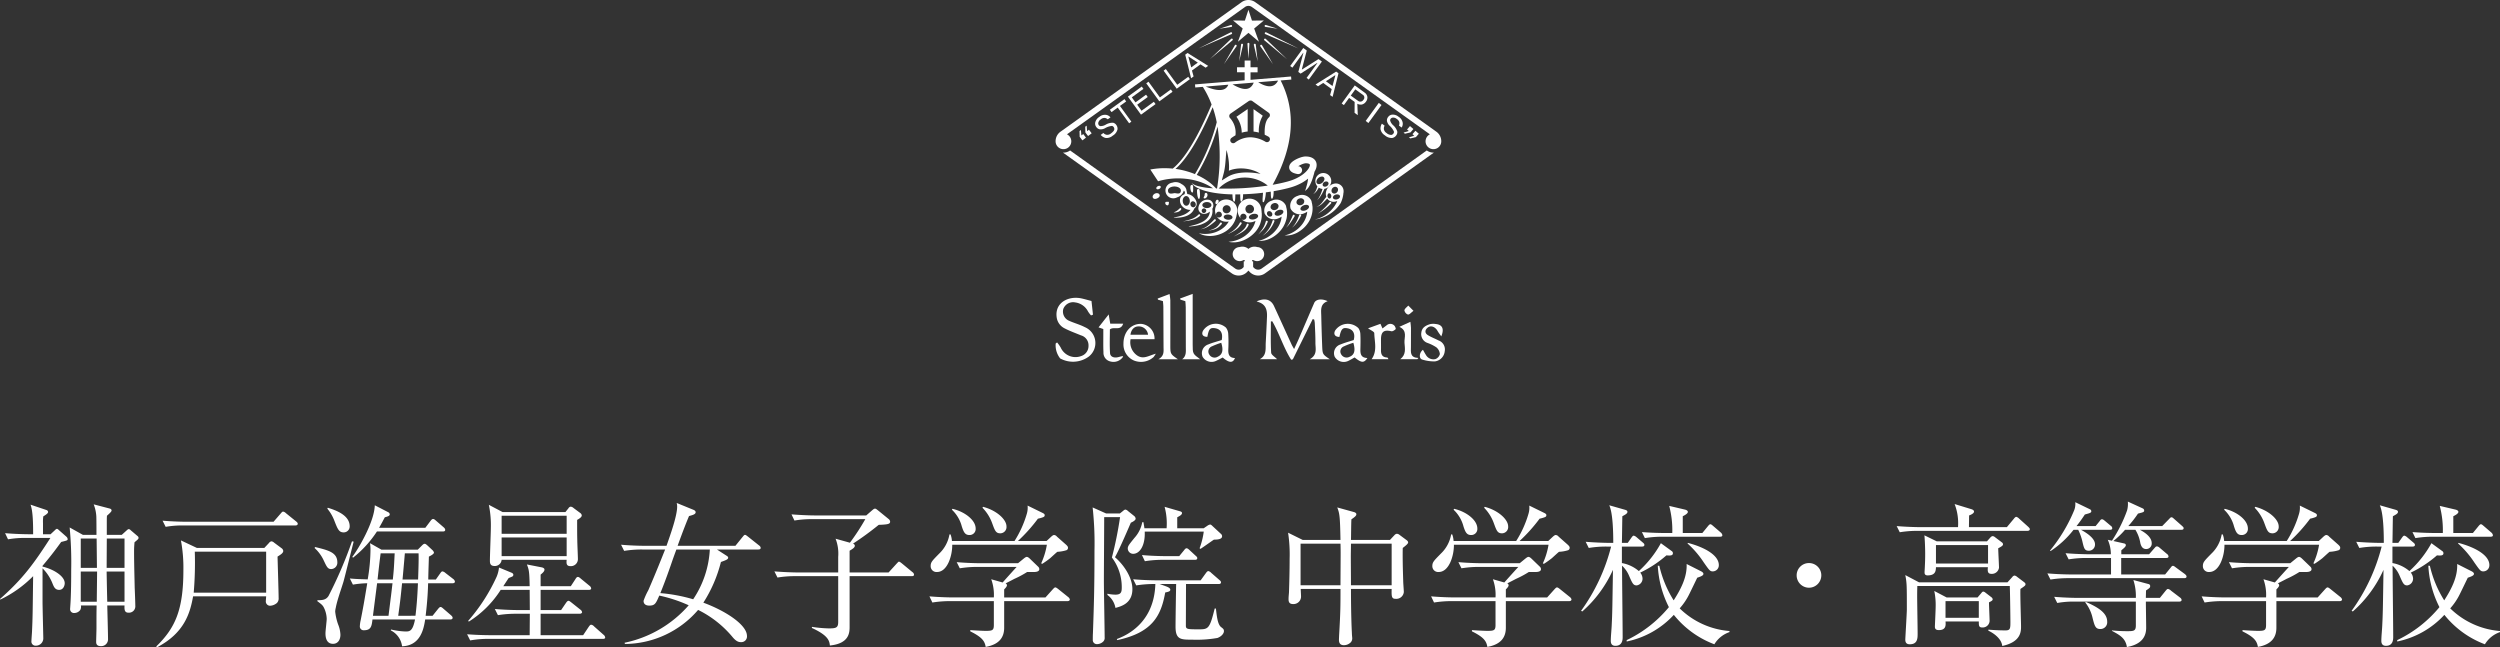 <svg xmlns="http://www.w3.org/2000/svg" xmlns:xlink="http://www.w3.org/1999/xlink" width="486.669" height="126.02" viewBox="0 0 486.669 126.02">
  <rect x="0" y="0" width="486.669" height="126.02" fill="#333333" stroke="none"/>
  <defs>
    <clipPath id="clip-path">
      <rect id="長方形_3592" data-name="長方形 3592" width="75.077" height="53.642" fill="#fff"/>
    </clipPath>
  </defs>
  <g id="logo-footer" transform="translate(-7086.51 -5444)">
    <path id="パス_7024" data-name="パス 7024" d="M27.48-18.72a.417.417,0,0,0-.15-.3l-1.41-1.2a.458.458,0,0,0-.36-.18c-.12,0-.18.06-.39.24l-.96.87H21.3v-2.13c0-.99,0-1.08.03-1.59.36-.33.9-.78.9-1.02,0-.21-.15-.33-.39-.39l-3.09-.81a7.791,7.791,0,0,1,.51,2.31c.03.54.03,3.06.03,3.63H16.65l-2.58-1.44a72.064,72.064,0,0,1,.3,8.25c0,1.26,0,4.8-.18,7.11,0,.18-.03.3-.03.51a.738.738,0,0,0,.81.78,1.423,1.423,0,0,0,1.17-.6,1.317,1.317,0,0,0,.12-.87h3.06c-.03,1.62-.03,1.65-.03,4.47,0,.39-.06,2.22-.06,2.64,0,.36.12.81.9.81a1.323,1.323,0,0,0,1.41-1.35c0-.99-.12-5.37-.15-6.57h3.36c-.03.78-.03,1.41.78,1.41a1.236,1.236,0,0,0,1.32-1.35c0-.51-.09-2.94-.12-3.51-.03-1.71-.12-4.62-.12-7.11a16.9,16.9,0,0,1,.09-1.74C27.42-18.45,27.48-18.51,27.48-18.72ZM24.75-6.27H21.39c-.03-.93-.12-5.34-.12-5.88h3.48Zm-5.34-5.88c0,.93-.06,5.04-.06,5.88H16.23v-5.88Zm5.34-.72H21.27l.03-5.7h3.45Zm-5.37,0H16.23v-5.7h3.09Zm-5.7-5.61a.7.7,0,0,0-.21-.42l-1.53-1.35c-.15-.15-.24-.21-.36-.21-.09,0-.18.06-.36.24l-.87.81H8.88V-21.6a7.316,7.316,0,0,1,.06-1.29c.39-.24.93-.57.93-.84a.421.421,0,0,0-.3-.39L6.45-25.17c.48,1.23.51,3.81.51,5.76H6.09c-.39,0-2.55-.03-4.59-.21l.57,1.2a18.514,18.514,0,0,1,3.54-.27h4.71C7.17-13.8,4.98-10.74.51-6.81l.06.12a22.681,22.681,0,0,0,6.39-4.56C6.87-4.2,6.87-3.24,6.75-.66c0,.27-.12,1.71-.12,2.04a.794.794,0,0,0,.87.9A1.428,1.428,0,0,0,8.94.84c0-.21-.15-6.33-.15-6.99v-6.63a8.7,8.7,0,0,1,1.98,3.06c.24.57.48,1.14,1.26,1.14.84,0,1.08-.9,1.08-1.29,0-1.47-2.37-2.79-4.32-3.24v-.15c1.83-2.16,2.91-3.66,3.63-4.65C13.68-18.21,13.68-18.24,13.68-18.48Zm44.79-2.97c0-.21-.18-.33-.27-.42l-2.04-1.65a.989.989,0,0,0-.54-.3c-.15,0-.3.18-.48.39l-1.38,1.59H36.78c-.39,0-2.58-.03-4.62-.21l.6,1.2a18.388,18.388,0,0,1,3.51-.27H58.02C58.2-21.12,58.47-21.18,58.47-21.45Zm-2.82,5.28a.758.758,0,0,0-.27-.48l-1.53-1.14a.89.89,0,0,0-.48-.24.675.675,0,0,0-.48.3l-.93.99H38.85l-3.12-1.47a29.02,29.02,0,0,1,.48,5.79c0,7.8-1.62,11.28-5.28,14.85l.12.18c5.43-2.82,6.48-6.78,7.05-9.93H52.32c0,.12-.06.75-.06.9a.837.837,0,0,0,.78.93,2.185,2.185,0,0,0,1.38-.54,1.252,1.252,0,0,0,.33-.99c0-.96-.18-6.75-.21-8.04C55.26-15.51,55.65-15.78,55.65-16.17ZM52.32-8.04H38.22a69.394,69.394,0,0,0,.21-7.98H52.32ZM89.07-10.2a.8.8,0,0,0-.27-.45l-1.59-1.23a1.132,1.132,0,0,0-.57-.3c-.12,0-.24.09-.42.36l-.87,1.23H83.88c0-.84.12-4.29.12-4.47.39-.18.99-.51.99-.78a1.027,1.027,0,0,0-.33-.51l-.9-.84c-.27-.24-.42-.36-.57-.36-.18,0-.33.12-.54.33l-.81.81H74.76l-2.22-1.26a8.487,8.487,0,0,1,.09,1.5,35.263,35.263,0,0,1-.54,5.55c-1.95-.06-2.52-.09-3.48-.18l.6,1.2A18.068,18.068,0,0,1,72-9.87c-.63,3.84-.81,4.83-1.29,7.26a6,6,0,0,0-.15,1.11.733.733,0,0,0,.81.78c1.41,0,1.5-.87,1.65-2.1H81.3C80.85-.48,80.22-.48,79.44-.48a14.216,14.216,0,0,1-2.82-.39l-.03.18A4.019,4.019,0,0,1,78.78,2.4c3.66-.12,4.23-3.51,4.5-5.22h4.89c.21,0,.45-.06.45-.33,0-.15-.09-.27-.27-.45L86.82-4.92c-.24-.21-.39-.33-.54-.33s-.27.12-.48.36L84.72-3.54H83.37c.39-3.24.45-5.28.48-6.33h4.77C88.86-9.87,89.07-9.96,89.07-10.2Zm-7.08-5.49c.06,1.17-.06,4.2-.09,5.1H78.87c.33-3.63.36-3.99.45-5.1Zm-4.65,0c-.15,3.06-.18,3.39-.36,5.1H74.01c.15-1.41.42-3.81.6-5.1Zm4.53,5.82c-.12,3-.3,4.83-.48,6.33H78.03c.42-3.06.45-3.39.75-6.33Zm-4.95,0c-.06.48-.3,2.61-.36,2.97-.03.24-.12,1.02-.42,3.36H73.11l.81-6.33ZM87.18-20.28a.73.73,0,0,0-.27-.45l-1.56-1.35c-.24-.21-.36-.3-.54-.3-.15,0-.3.12-.48.36l-1.02,1.35h-9c.27-.48.48-.84,1.11-2.04.81-.21.96-.33.96-.6a.5.5,0,0,0-.3-.39l-2.61-1.35c-.09,3.27-3.21,8.52-4.38,10.05l.15.15a21.482,21.482,0,0,0,4.65-5.1H86.73C87.03-19.95,87.18-20.04,87.18-20.28Zm-18.6-.69c0-2.28-3.03-3.21-4.26-3.6l-.09.18a8.21,8.21,0,0,1,1.32,2.22c.69,1.77.93,2.4,1.86,2.4A1.156,1.156,0,0,0,68.58-20.97Zm-2.4,7.05c0-1.95-1.74-2.37-4.32-3l-.12.18a7.592,7.592,0,0,1,1.83,2.52c.54,1.14.75,1.59,1.41,1.59A1.241,1.241,0,0,0,66.18-13.92Zm3.18-4.05-.33-.06A82.068,82.068,0,0,1,64.47-7.41c-.51.84-1.35.84-2.16.84l-.03.18c.87.66,1.08.81,1.35,1.41a5.218,5.218,0,0,1,.48,2.04c0,.39-.24,2.34-.24,2.79,0,.51.03,2.07,1.47,2.07.96,0,1.44-.81,1.44-1.77a6,6,0,0,0-.45-2.01,10.868,10.868,0,0,1-.57-2.49,3.8,3.8,0,0,1,.12-.78c.27-1.47,1.08-3.66,1.5-5.07C67.68-11.28,69.03-16.74,69.36-17.97Zm44.4-5.1a.66.66,0,0,0-.3-.48l-1.29-.96a1.016,1.016,0,0,0-.54-.27.578.578,0,0,0-.45.3l-.6.75H98.34l-2.67-1.41a19.569,19.569,0,0,1,.39,4.53c0,.9-.18,5.28-.18,6.3,0,.45,0,1.08.9,1.08a1.315,1.315,0,0,0,1.38-1.2h12.66c-.06.66-.09,1.23.75,1.23a1.367,1.367,0,0,0,1.44-1.35c0-.51-.12-3.09-.12-3.69-.03-.96-.03-2.49-.03-3.96C113.28-22.44,113.76-22.74,113.76-23.07Zm-2.94,3.57H98.16v-3.51h12.66Zm0,4.35H98.16v-3.63h12.66ZM118.32.72a.766.766,0,0,0-.33-.57l-1.83-1.62a.953.953,0,0,0-.57-.33c-.15,0-.27.12-.48.42L114.03.24h-8.28V-3.93h7.62c.21,0,.45-.12.45-.3a.7.7,0,0,0-.3-.48l-1.77-1.41c-.27-.21-.42-.33-.57-.33-.18,0-.3.15-.48.39l-.96,1.41h-3.99V-8.58h9.39c.3,0,.45-.12.45-.27a.7.7,0,0,0-.3-.51l-1.68-1.38c-.27-.24-.45-.36-.6-.36-.18,0-.3.12-.48.42l-.9,1.38h-5.88v-2.25c.6-.48.75-.72.75-.99,0-.24-.27-.36-.51-.42l-2.91-.57c.42,1.08.48,1.41.54,4.23H98.49c.27-.42.45-.69,1.02-1.56.09-.06.57-.24.69-.3a.372.372,0,0,0,.24-.36c0-.18-.15-.33-.39-.42l-2.4-.99a6.4,6.4,0,0,1-.45,1.77,35.082,35.082,0,0,1-5.55,8.61l.12.15a19.877,19.877,0,0,0,6.21-6.18h5.64l.03,3.93h-2.19c-.57,0-2.64-.03-4.62-.21l.6,1.2a21.186,21.186,0,0,1,3.51-.27h2.7L103.62.24H96.06c-.9,0-2.76-.03-4.62-.18l.6,1.2a18.978,18.978,0,0,1,3.54-.3h22.29C118.14.96,118.32.87,118.32.72Zm30.27-17.49a.645.645,0,0,0-.3-.45l-2.19-1.74c-.21-.15-.39-.33-.57-.33-.15,0-.3.21-.45.39l-1.41,1.74H132.42c1.17-3.24,1.83-4.86,2.22-5.79.78-.21,1.29-.36,1.29-.75,0-.24-.24-.39-.39-.45l-3.3-1.35a2.785,2.785,0,0,1,.09.72c0,1.83-1.38,5.64-2.07,7.62H126c-.54,0-2.61-.03-4.59-.21l.6,1.2a21.186,21.186,0,0,1,3.51-.27h4.47c-.45,1.11-1.68,4.26-3.27,7.92a12.831,12.831,0,0,0-.93,2.07c0,.93.93.93,1.11.93,1.11,0,1.29-.42,1.95-1.95a28.134,28.134,0,0,1,5.73,1.89A22.673,22.673,0,0,1,122.1,1.71l.06.24a18.933,18.933,0,0,0,14.25-6.63A20.491,20.491,0,0,1,143.16.66c.78.93,1.32.93,1.56.93a1.1,1.1,0,0,0,1.2-1.2c0-2.19-4.23-4.92-8.49-6.48a26.611,26.611,0,0,0,3.42-7.92c1.11-.39,1.41-.54,1.41-.84,0-.18-.18-.3-.33-.39l-1.86-1.2h8.07C148.32-16.44,148.59-16.47,148.59-16.77Zm-9.9.33a19.174,19.174,0,0,1-3.24,9.69,31.6,31.6,0,0,0-6.39-1.2c.96-2.34,1.86-4.92,2.4-6.51.45-1.26.51-1.41.72-1.98Zm39.75,4.89a.643.643,0,0,0-.3-.48l-2.07-1.71c-.27-.21-.42-.33-.57-.33-.12,0-.18.12-.45.39l-1.56,1.71H165.9V-16.2c.54-.33,1.02-.6,1.02-.99a.472.472,0,0,0-.36-.39,58.881,58.881,0,0,0,5.01-3.66c1.86-.06,2.22-.18,2.22-.63a.712.712,0,0,0-.3-.51l-2.1-1.71c-.27-.21-.39-.3-.51-.3-.21,0-.27.06-.57.3l-1.17,1.02h-9.96c-.9,0-2.73-.06-4.59-.21l.57,1.2a20.359,20.359,0,0,1,3.54-.27h10.26a43.127,43.127,0,0,1-3,4.59l-2.79-.78a7.983,7.983,0,0,1,.51,3.54v3.03h-7.8c-.9,0-2.76-.06-4.62-.21l.6,1.2a20.18,20.18,0,0,1,3.54-.27h8.28v8.91c0,1.14-.42,1.26-1.83,1.26a24.84,24.84,0,0,1-3.27-.3l-.03.21c3.21,1.47,3.42,2.52,3.51,3.42,3.84-.39,3.84-2.58,3.84-3.72v-9.78h12.09C178.2-11.25,178.44-11.28,178.44-11.55Zm18-9.39c0-1.35-1.92-3.12-4.56-3.81l-.12.18a8.32,8.32,0,0,1,1.92,3.09c.51,1.38.69,1.89,1.56,1.89A1.224,1.224,0,0,0,196.44-20.94Zm11.97,4.11c0-.18-.18-.36-.33-.51l-1.83-1.62a.768.768,0,0,0-.54-.3c-.15,0-.3.09-.57.33l-.9.84h-5.58a31.2,31.2,0,0,0,3.9-4.35,6.214,6.214,0,0,0,.96-.27c.24-.09.36-.18.36-.42,0-.18-.15-.3-.39-.42l-2.94-1.44a4.12,4.12,0,0,1-.15,1.59,20.566,20.566,0,0,1-2.4,5.31H185.82a4.486,4.486,0,0,0-.27-1.29h-.21a6.735,6.735,0,0,1-2.01,3.75c-1.32,1.35-1.65,1.65-1.65,2.4a1.132,1.132,0,0,0,1.23,1.17c2.07,0,3-3.27,2.97-5.31H204.3a14.01,14.01,0,0,1-1.11,3.63l.21.09a16.675,16.675,0,0,0,1.56-1.11c.96-.87,1.08-.99,1.38-1.23a7.13,7.13,0,0,0,1.74-.3A.49.49,0,0,0,208.41-16.83Zm-17.97-3.69c0-1.71-2.25-3.33-4.53-3.84l-.09.18a6.841,6.841,0,0,1,1.92,3.24c.36,1.11.63,1.68,1.47,1.68A1.173,1.173,0,0,0,190.44-20.52Zm18.33,13.8a.8.8,0,0,0-.3-.45l-1.83-1.47c-.33-.27-.54-.42-.69-.42s-.27.12-.57.45l-1.35,1.5h-8.04V-8.67c.33-.33.54-.6.54-.81a.406.406,0,0,0-.27-.36c1.17-.6,1.29-.66,1.68-.87a19.271,19.271,0,0,0,2.52-1.35h1.35c.54,0,1.02-.15,1.02-.54a.661.661,0,0,0-.18-.45l-1.71-1.65c-.24-.21-.39-.3-.54-.3s-.3.09-.57.3l-1.14.93h-7.35c-.54,0-2.61-.03-4.59-.21l.6,1.2a20.8,20.8,0,0,1,3.51-.27h7.56c-.39.42-2.31,2.55-2.73,3.03l-2.22-.63a8.907,8.907,0,0,1,.51,3.54h-7.95c-.42,0-2.55-.03-4.59-.21l.57,1.2a21.363,21.363,0,0,1,3.54-.27h8.43v4.65c0,1.05-.3,1.14-1.62,1.14-.48,0-2.28-.09-2.97-.15v.24c2.37,1.17,2.82,1.95,3,3.03,2.7-.48,3.6-1.92,3.6-3.72V-6.39h12.33C208.62-6.39,208.77-6.54,208.77-6.72Zm20.91-13.86v-2.13c.57-.3.93-.51.93-.84,0-.15-.15-.27-.39-.33l-3-.87a12.459,12.459,0,0,1,.39,4.17h-4.32c-.06-.45-.12-.72-.18-1.17h-.24a6.272,6.272,0,0,1-1.53,3.06c-.96,1.2-1.29,1.56-1.29,2.04a1.055,1.055,0,0,0,1.05,1.05c1.32,0,2.37-1.68,2.25-4.32h11.49a14.219,14.219,0,0,1-.81,3.24l.18.12c.39-.24,2.19-1.53,2.61-1.8,1.11,0,1.59-.21,1.59-.66a.586.586,0,0,0-.21-.45l-1.62-1.5c-.15-.15-.33-.33-.51-.33a1.441,1.441,0,0,0-.57.27l-.66.45Zm-.21,10.86c-.03,1.17-.12,6.99-.12,8.31,0,2.52,1.05,2.52,3.18,2.52a23.381,23.381,0,0,0,4.98-.33c.87-.33,1.26-.93,1.26-1.32s-.15-.48-.57-.81c-.63-.51-.81-1.95-.99-3.6h-.24c-.96,3.9-1.23,4.05-3.03,4.05-2.28,0-2.52-.03-2.58-.63,0-.12.03-7.68.03-8.19h6.36c.21,0,.45-.06.45-.33,0-.18-.12-.3-.3-.45l-1.62-1.41a1.037,1.037,0,0,0-.57-.33c-.12,0-.3.18-.45.39l-1.02,1.41h-8.52c-.09,0-2.34,0-4.62-.21l.6,1.2a21.984,21.984,0,0,1,3.72-.27c-.24,7.86-6,10.14-7.5,10.71l.09.21c6.84-1.47,8.52-4.74,9.33-9.27.57-.12.99-.21.99-.54,0-.3-.42-.51-.84-.66l-1.23-.45ZM215.82-23.46l-2.61-1.17a63.97,63.97,0,0,1,.36,8.43c0,7.44-.12,10.83-.3,16.02-.03.45-.03,1.08-.03,1.35a.781.781,0,0,0,.78.81,1.755,1.755,0,0,0,1.2-.45.982.982,0,0,0,.33-.87c0-1.56-.15-9.24-.15-10.98,0-1.77.06-10.47.06-12.42h3.09a74.23,74.23,0,0,1-1.59,7.86,9.567,9.567,0,0,1,1.92,5.82c0,.84-.09,1.41-1.23,1.41a8.287,8.287,0,0,1-1.56-.18v.24a3.953,3.953,0,0,1,1.56,2.52c1.11-.3,3.3-.87,3.3-3.66,0-2.19-1.59-4.65-3.39-6.21.96-1.71,2.82-6.12,3.09-6.72.21-.09.93-.42.93-.78a.721.721,0,0,0-.27-.51l-1.23-.99a.878.878,0,0,0-.48-.27c-.12,0-.24.06-.48.27l-.6.48Zm11.58,8.31c-.09,0-2.34,0-4.59-.21l.57,1.2a21.682,21.682,0,0,1,3.54-.27h6.18c.21,0,.48-.03.48-.33,0-.18-.12-.3-.3-.45l-1.23-1.14c-.09-.09-.36-.33-.54-.33s-.33.15-.48.36l-.96,1.17Zm47.229-2.67c0-.21-.21-.39-.39-.51l-1.29-.96a.863.863,0,0,0-.54-.21.743.743,0,0,0-.42.24l-.9.96H263.5c.03-.57.03-3.39.09-4.02.72-.48.96-.72.96-.99,0-.21-.24-.36-.48-.42l-3.24-.9c.45,1.2.54,1.62.63,6.33h-7.35l-2.85-1.41a28.264,28.264,0,0,1,.3,5.04c0,2.07-.06,4.68-.12,6.39,0,.33-.09.96-.09,1.47,0,.36,0,.99.87.99a1.466,1.466,0,0,0,1.56-1.53c0-.21-.06-1.17-.06-1.41h7.74c0,3.15,0,4.53-.27,9.06,0,.15-.03.66-.03.78,0,.33,0,1.11.96,1.11a1.887,1.887,0,0,0,1.35-.57,1.161,1.161,0,0,0,.27-.9c0-.03-.06-.57-.06-.87-.18-3.45-.18-7.98-.18-8.61h7.92c-.03,1.41-.03,1.92.75,1.92a1.471,1.471,0,0,0,1.62-1.32c0-.3-.12-1.77-.12-2.1s-.15-3.87-.09-6.48C274.239-17.25,274.629-17.58,274.629-17.82Zm-3.21,8.34H263.5c0-.87-.03-4.71-.03-5.52,0-.78.03-2.04.03-2.58h7.92Zm-9.93-5.79c0,.39-.03,5.07-.03,5.79h-7.77v-8.1h7.77C261.489-16.86,261.489-15.78,261.489-15.27Zm32.61-5.67c0-1.35-1.92-3.12-4.56-3.81l-.12.18a8.32,8.32,0,0,1,1.92,3.09c.51,1.38.69,1.89,1.56,1.89A1.224,1.224,0,0,0,294.1-20.94Zm11.97,4.11c0-.18-.18-.36-.33-.51l-1.83-1.62a.768.768,0,0,0-.54-.3c-.15,0-.3.09-.57.33l-.9.84h-5.58a31.2,31.2,0,0,0,3.9-4.35,6.214,6.214,0,0,0,.96-.27c.24-.09.36-.18.36-.42,0-.18-.15-.3-.39-.42l-2.94-1.44a4.12,4.12,0,0,1-.15,1.59,20.566,20.566,0,0,1-2.4,5.31h-12.18a4.484,4.484,0,0,0-.27-1.29H283a6.735,6.735,0,0,1-2.01,3.75c-1.32,1.35-1.65,1.65-1.65,2.4a1.132,1.132,0,0,0,1.23,1.17c2.07,0,3-3.27,2.97-5.31h18.42a14.009,14.009,0,0,1-1.11,3.63l.21.09a16.672,16.672,0,0,0,1.56-1.11c.96-.87,1.08-.99,1.38-1.23a7.13,7.13,0,0,0,1.74-.3A.49.49,0,0,0,306.069-16.83ZM288.1-20.52c0-1.71-2.25-3.33-4.53-3.84l-.09.18a6.841,6.841,0,0,1,1.92,3.24c.36,1.11.63,1.68,1.47,1.68A1.173,1.173,0,0,0,288.1-20.52Zm18.33,13.8a.8.8,0,0,0-.3-.45L304.3-8.64c-.33-.27-.54-.42-.69-.42s-.27.12-.57.45l-1.35,1.5h-8.04V-8.67c.33-.33.54-.6.54-.81a.406.406,0,0,0-.27-.36c1.17-.6,1.29-.66,1.68-.87a19.267,19.267,0,0,0,2.52-1.35h1.35c.54,0,1.02-.15,1.02-.54a.662.662,0,0,0-.18-.45L298.6-14.7c-.24-.21-.39-.3-.54-.3s-.3.09-.57.3l-1.14.93H289c-.54,0-2.61-.03-4.59-.21l.6,1.2a20.8,20.8,0,0,1,3.51-.27h7.56c-.39.42-2.31,2.55-2.73,3.03l-2.22-.63a8.907,8.907,0,0,1,.51,3.54h-7.95c-.42,0-2.55-.03-4.59-.21l.57,1.2a21.363,21.363,0,0,1,3.54-.27h8.43v4.65c0,1.05-.3,1.14-1.62,1.14-.48,0-2.28-.09-2.97-.15v.24c2.37,1.17,2.82,1.95,3,3.03,2.7-.48,3.6-1.92,3.6-3.72V-6.39h12.33C306.279-6.39,306.429-6.54,306.429-6.72ZM335.8-19.23a.868.868,0,0,0-.27-.48l-1.5-1.29c-.18-.15-.39-.36-.57-.36-.15,0-.33.21-.48.39l-1.08,1.32h-3.81v-3.27c.24-.12.99-.48.99-.84,0-.24-.3-.39-.57-.45l-3.06-.72a18.54,18.54,0,0,1,.6,5.28h-1.32c-.84,0-2.7-.03-4.59-.18l.57,1.17a21.363,21.363,0,0,1,3.54-.27h11.1C335.559-18.93,335.8-18.96,335.8-19.23Zm-.69,5.82c0-1.89-2.7-3.45-6.03-4.32l-.06.12a18.912,18.912,0,0,1,3.18,3.72c1.08,1.53,1.2,1.71,1.74,1.71A1.186,1.186,0,0,0,335.109-13.41Zm2.07,13.05V-.57a15.58,15.58,0,0,1-9.69-4.41,12.236,12.236,0,0,0,1.83-2.7c.54-1.08,1.44-2.97,1.59-3.27.96-.3,1.2-.51,1.2-.75s-.3-.42-.48-.51l-2.79-1.41c.12,2.55-1.14,4.92-2.52,7.08a21.7,21.7,0,0,1-2.79-6.72l-.3-.03a19.9,19.9,0,0,0,2.16,8.07,24.046,24.046,0,0,1-8.22,6.42v.27a17.156,17.156,0,0,0,9.18-5.19,18.331,18.331,0,0,0,7.89,5.73A5.513,5.513,0,0,1,337.179-.36Zm-11.01-15.36a.484.484,0,0,0-.24-.42l-2.1-1.53a20.739,20.739,0,0,1-4.29,5.43,6.918,6.918,0,0,0-3.3-1.56v-3.21h3.93c.21,0,.45-.06.45-.33,0-.18-.12-.3-.3-.45l-1.2-1.02a1.405,1.405,0,0,0-.57-.33c-.15,0-.3.18-.45.39l-.72,1.02h-1.14c.03-.75.06-4.35.09-5.19.51-.27.99-.51.99-.84,0-.24-.21-.33-.39-.39l-3.15-.9c.72,1.56.78,5.37.78,7.32h-.75c-.9,0-2.76-.06-4.62-.21l.6,1.2a20.18,20.18,0,0,1,3.54-.27h.81a36.615,36.615,0,0,1-5.85,12.51l.24.12a23.759,23.759,0,0,0,5.97-8.1c-.12,7.56-.12,8.4-.24,10.74-.03.84-.18,2.22-.18,3.09,0,.6.27.96.9.96,1.41,0,1.41-1.29,1.41-1.74,0-1.98-.12-11.67-.12-13.86a5.67,5.67,0,0,1,1.35,1.92c.66,1.53.84,1.92,1.5,1.92a1.329,1.329,0,0,0,1.14-1.29,1.951,1.951,0,0,0-.45-1.2,22.143,22.143,0,0,0,5.1-3.36C325.809-15.21,326.169-15.3,326.169-15.72Zm28.89,4.32a2.388,2.388,0,0,0-2.4-2.4,2.388,2.388,0,0,0-2.4,2.4,2.407,2.407,0,0,0,2.4,2.4A2.407,2.407,0,0,0,355.059-11.4Zm33.36,4.65a.563.563,0,0,0-.24-.39l-1.17-.9a.8.8,0,0,0-.42-.21c-.15,0-.27.15-.39.3l-.72.84h-6.03l-2.4-1.26a13.2,13.2,0,0,1,.27,3.06c0,.63-.15,3.69-.15,3.84,0,.3.03.72.78.72,1.41,0,1.35-.99,1.29-1.68h6.48c0,.81,0,1.17.69,1.17a1.343,1.343,0,0,0,1.41-1.26c0-.51-.12-3.06-.12-3.63C388.179-6.39,388.419-6.51,388.419-6.75Zm6.39-2.94c0-.12-.06-.24-.3-.42l-1.35-1.02a1.039,1.039,0,0,0-.48-.24.645.645,0,0,0-.45.3l-.93,1.02h-17.22l-2.67-1.41c.3,1.56.3,1.98.3,6.72,0,.66-.3,5.55-.3,5.85,0,.57.24.9.87.9,1.53,0,1.53-1.17,1.53-2.13,0-1.02-.09-6.06-.09-7.23,0-.57,0-.87.03-1.98h18c.06,1.17.12,6.54.12,6.9,0,1.35,0,1.74-.96,1.74-.12,0-1.62,0-3.33-.15v.21c.81.36,2.55,1.44,2.7,2.97,3.66-.78,3.66-2.85,3.66-3.78,0-1.05-.18-6.15-.12-7.32C394.719-9.36,394.809-9.45,394.809-9.69Zm-9.09,6.54h-6.48V-6.39h6.48Zm4.71-14.31a.457.457,0,0,0-.21-.36l-1.35-1.02a.862.862,0,0,0-.45-.21.743.743,0,0,0-.42.24l-.69.78h-9.78l-2.4-1.17c.09.93.15,2.55.15,3.6,0,1.02-.03,1.8-.06,2.37,0,.18-.06,1.05-.06,1.23,0,.24.03.6.6.6,1.56,0,1.59-.93,1.62-1.59h10.11c-.09.81-.03,1.29.69,1.29a1.393,1.393,0,0,0,1.47-1.2c0-.54-.15-3.18-.15-3.78C390.309-17.1,390.429-17.25,390.429-17.46Zm-2.91,3.75h-10.14v-3.6h10.14Zm8.13-6.69c0-.15-.12-.27-.33-.48l-1.77-1.59a1.151,1.151,0,0,0-.54-.33c-.12,0-.3.15-.48.39l-1.35,1.62H383.8c0-.33.03-1.92.03-2.28.18-.06.96-.36.96-.75,0-.27-.3-.39-.45-.45l-3.33-1.02a10.288,10.288,0,0,1,.66,4.5h-7.32c-.27,0-2.55-.03-4.62-.21l.6,1.2a21.29,21.29,0,0,1,3.54-.27H395.2C395.379-20.07,395.649-20.13,395.649-20.4Zm22.59,13.38c0-.21.03-1.2.03-1.44.75-.51.81-.57.81-.87a.392.392,0,0,0-.36-.39l-2.91-.78a10.156,10.156,0,0,1,.48,3.48h-11.31c-.39,0-2.55-.03-4.59-.21l.6,1.2a18.076,18.076,0,0,1,3.51-.27h11.79v4.65c0,1.11-.45,1.11-1.8,1.11-.87,0-2.04-.06-2.85-.15V-.6c1.5.81,2.64,1.41,2.91,3.15,3.15-.57,3.75-2.31,3.75-3.75,0-.81-.06-4.35-.06-5.1h6.51c.18,0,.45-.06.45-.33a.645.645,0,0,0-.3-.45l-1.77-1.35a1.145,1.145,0,0,0-.57-.33c-.18,0-.27.12-.48.36l-1.11,1.38Zm-11.79.9a7.508,7.508,0,0,1,1.35,2.73c.45,1.83.6,2.43,1.59,2.43a1.31,1.31,0,0,0,1.32-1.44c0-1.56-1.47-2.67-4.17-3.84Zm7.02-9.39a6.491,6.491,0,0,1,0-.78c.21-.18.87-.66.87-.96,0-.27-.15-.33-.42-.39l-2.01-.45a16.7,16.7,0,0,0,2.28-2.19h2.01a7.03,7.03,0,0,1,.96,2.58c.12.48.36,1.17,1.14,1.17a1.068,1.068,0,0,0,1.08-1.14c0-1.38-1.8-2.34-2.31-2.61h8.07c.21,0,.45-.03.45-.3,0-.21-.12-.27-.3-.45l-1.53-1.35c-.27-.24-.36-.33-.54-.33s-.27.15-.48.36L421.419-21h-6.6a21.851,21.851,0,0,0,1.89-2.43c1.08-.27,1.2-.3,1.2-.63a.466.466,0,0,0-.3-.39l-2.88-1.32a4.723,4.723,0,0,1-.15,1.74,27.49,27.49,0,0,1-2.94,5.88l-.81-.18a7.051,7.051,0,0,1,.6,2.82h-4.2c-.27,0-2.55-.03-4.62-.21l.6,1.2a21.29,21.29,0,0,1,3.54-.27h4.71v3.21h-7.77c-.45,0-2.58-.03-4.62-.21l.6,1.2a21.363,21.363,0,0,1,3.54-.27h22.5c.18,0,.45-.03.45-.33,0-.18-.21-.36-.3-.45l-1.8-1.32c-.21-.15-.36-.3-.57-.3-.18,0-.33.24-.45.39l-1.05,1.29h-8.55v-3.21h8.76c.21,0,.45-.03.45-.3a.643.643,0,0,0-.3-.48l-1.38-1.17c-.3-.27-.45-.3-.6-.3-.21,0-.3.18-.48.36l-1.02,1.17ZM404.739-21a27.332,27.332,0,0,0,1.62-2.25c.81-.24,1.26-.3,1.26-.63a.427.427,0,0,0-.27-.39l-2.85-1.38a3.376,3.376,0,0,1-.27,1.71,30.936,30.936,0,0,1-4.65,7.71l.12.09a18.836,18.836,0,0,0,4.47-4.14h.9a10.909,10.909,0,0,1,.87,2.52c.27,1.11.39,1.56,1.2,1.56a1.192,1.192,0,0,0,1.2-1.26c0-1.32-2.13-2.49-2.73-2.82h5.64c.21,0,.45-.03.45-.3a.6.6,0,0,0-.3-.48l-1.14-.96c-.33-.27-.42-.3-.57-.3-.24,0-.36.24-.45.36l-.78.96Zm39.36.06c0-1.35-1.92-3.12-4.56-3.81l-.12.18a8.32,8.32,0,0,1,1.92,3.09c.51,1.38.69,1.89,1.56,1.89A1.224,1.224,0,0,0,444.1-20.94Zm11.97,4.11c0-.18-.18-.36-.33-.51l-1.83-1.62a.768.768,0,0,0-.54-.3c-.15,0-.3.09-.57.33l-.9.84h-5.58a31.2,31.2,0,0,0,3.9-4.35,6.214,6.214,0,0,0,.96-.27c.24-.09.36-.18.36-.42,0-.18-.15-.3-.39-.42l-2.94-1.44a4.12,4.12,0,0,1-.15,1.59,20.566,20.566,0,0,1-2.4,5.31h-12.18a4.484,4.484,0,0,0-.27-1.29H433a6.735,6.735,0,0,1-2.01,3.75c-1.32,1.35-1.65,1.65-1.65,2.4a1.132,1.132,0,0,0,1.23,1.17c2.07,0,3-3.27,2.97-5.31h18.42a14.009,14.009,0,0,1-1.11,3.63l.21.09a16.672,16.672,0,0,0,1.56-1.11c.96-.87,1.08-.99,1.38-1.23a7.13,7.13,0,0,0,1.74-.3A.49.49,0,0,0,456.069-16.83ZM438.1-20.52c0-1.71-2.25-3.33-4.53-3.84l-.09.18a6.841,6.841,0,0,1,1.92,3.24c.36,1.11.63,1.68,1.47,1.68A1.173,1.173,0,0,0,438.1-20.52Zm18.33,13.8a.8.8,0,0,0-.3-.45L454.3-8.64c-.33-.27-.54-.42-.69-.42s-.27.12-.57.45l-1.35,1.5h-8.04V-8.67c.33-.33.54-.6.54-.81a.406.406,0,0,0-.27-.36c1.17-.6,1.29-.66,1.68-.87a19.267,19.267,0,0,0,2.52-1.35h1.35c.54,0,1.02-.15,1.02-.54a.662.662,0,0,0-.18-.45L448.6-14.7c-.24-.21-.39-.3-.54-.3s-.3.09-.57.3l-1.14.93H439c-.54,0-2.61-.03-4.59-.21l.6,1.2a20.8,20.8,0,0,1,3.51-.27h7.56c-.39.42-2.31,2.55-2.73,3.03l-2.22-.63a8.907,8.907,0,0,1,.51,3.54h-7.95c-.42,0-2.55-.03-4.59-.21l.57,1.2a21.363,21.363,0,0,1,3.54-.27h8.43v4.65c0,1.05-.3,1.14-1.62,1.14-.48,0-2.28-.09-2.97-.15v.24c2.37,1.17,2.82,1.95,3,3.03,2.7-.48,3.6-1.92,3.6-3.72V-6.39h12.33C456.279-6.39,456.429-6.54,456.429-6.72ZM485.8-19.23a.868.868,0,0,0-.27-.48l-1.5-1.29c-.18-.15-.39-.36-.57-.36-.15,0-.33.21-.48.39l-1.08,1.32h-3.81v-3.27c.24-.12.99-.48.99-.84,0-.24-.3-.39-.57-.45l-3.06-.72a18.54,18.54,0,0,1,.6,5.28h-1.32c-.84,0-2.7-.03-4.59-.18l.57,1.17a21.363,21.363,0,0,1,3.54-.27h11.1C485.559-18.93,485.8-18.96,485.8-19.23Zm-.69,5.82c0-1.89-2.7-3.45-6.03-4.32l-.06.12a18.912,18.912,0,0,1,3.18,3.72c1.08,1.53,1.2,1.71,1.74,1.71A1.186,1.186,0,0,0,485.109-13.41Zm2.07,13.05V-.57a15.58,15.58,0,0,1-9.69-4.41,12.236,12.236,0,0,0,1.83-2.7c.54-1.08,1.44-2.97,1.59-3.27.96-.3,1.2-.51,1.2-.75s-.3-.42-.48-.51l-2.79-1.41c.12,2.55-1.14,4.92-2.52,7.08a21.7,21.7,0,0,1-2.79-6.72l-.3-.03a19.9,19.9,0,0,0,2.16,8.07,24.046,24.046,0,0,1-8.22,6.42v.27a17.156,17.156,0,0,0,9.18-5.19,18.331,18.331,0,0,0,7.89,5.73A5.513,5.513,0,0,1,487.179-.36Zm-11.01-15.36a.484.484,0,0,0-.24-.42l-2.1-1.53a20.739,20.739,0,0,1-4.29,5.43,6.918,6.918,0,0,0-3.3-1.56v-3.21h3.93c.21,0,.45-.06.45-.33,0-.18-.12-.3-.3-.45l-1.2-1.02a1.405,1.405,0,0,0-.57-.33c-.15,0-.3.18-.45.39l-.72,1.02h-1.14c.03-.75.06-4.35.09-5.19.51-.27.99-.51.99-.84,0-.24-.21-.33-.39-.39l-3.15-.9c.72,1.56.78,5.37.78,7.32h-.75c-.9,0-2.76-.06-4.62-.21l.6,1.2a20.18,20.18,0,0,1,3.54-.27h.81a36.615,36.615,0,0,1-5.85,12.51l.24.12a23.759,23.759,0,0,0,5.97-8.1c-.12,7.56-.12,8.4-.24,10.74-.03.84-.18,2.22-.18,3.09,0,.6.27.96.9.96,1.41,0,1.41-1.29,1.41-1.74,0-1.98-.12-11.67-.12-13.86a5.67,5.67,0,0,1,1.35,1.92c.66,1.53.84,1.92,1.5,1.92a1.329,1.329,0,0,0,1.14-1.29,1.951,1.951,0,0,0-.45-1.2,22.143,22.143,0,0,0,5.1-3.36C475.809-15.21,476.169-15.3,476.169-15.72Z" transform="translate(7086 5567.41)" fill="#fff"/>
    <g id="グループ_1091" data-name="グループ 1091" transform="translate(7292 5444)">
      <path id="パス_6690" data-name="パス 6690" d="M515.546,28.251l.689,2.108,2.313-.025L516.661,31.9l.931,2.57-2.046-1.729L513.5,34.467l.931-2.57-1.887-1.564,2.313.025Z" transform="translate(-478.007 -26.347)" fill="#fff"/>
      <g id="グループ_757" data-name="グループ 757" transform="translate(0 0)">
        <g id="グループ_756" data-name="グループ 756" transform="translate(0 0)" clip-path="url(#clip-path)">
          <path id="パス_6691" data-name="パス 6691" d="M475.361,72.513l-2.335.354,2.247-.725a.192.192,0,0,1,.118.365l-.03.007" transform="translate(-441.152 -67.271)" fill="#fff"/>
          <path id="パス_6692" data-name="パス 6692" d="M419.08,93.525l-6.441,2.792,6.279-3.138a.191.191,0,0,1,.171.342l-.01,0" transform="translate(-384.834 -86.881)" fill="#fff"/>
          <path id="パス_6693" data-name="パス 6693" d="M450.266,111.853l-4.377,3.656,4.122-3.941a.191.191,0,1,1,.264.276l-.009.009" transform="translate(-415.843 -104.001)" fill="#fff"/>
          <path id="パス_6694" data-name="パス 6694" d="M488.6,129.625l-2.457,3.486,2.136-3.692a.191.191,0,1,1,.331.191l-.009.014" transform="translate(-453.381 -120.61)" fill="#fff"/>
          <path id="パス_6695" data-name="パス 6695" d="M531.135,126.563l-.746,3.182.37-3.247a.191.191,0,0,1,.38.043.216.216,0,0,1,0,.022" transform="translate(-494.65 -117.816)" fill="#fff"/>
          <path id="パス_6696" data-name="パス 6696" d="M554.632,123.97l-.191,2.9-.191-2.9a.191.191,0,0,1,.382-.025.217.217,0,0,1,0,.025" transform="translate(-516.903 -115.426)" fill="#fff"/>
          <path id="パス_6697" data-name="パス 6697" d="M604.335,72.142l2.247.725-2.335-.354a.192.192,0,1,1,.057-.379l.03.007" transform="translate(-563.379 -67.272)" fill="#fff"/>
          <path id="パス_6698" data-name="パス 6698" d="M604.525,93.179l6.28,3.138-6.441-2.792a.191.191,0,1,1,.152-.351l.009,0" transform="translate(-563.532 -86.882)" fill="#fff"/>
          <path id="パス_6699" data-name="パス 6699" d="M602.64,111.568l4.122,3.941-4.377-3.656a.191.191,0,1,1,.245-.293l.01.009" transform="translate(-561.731 -104)" fill="#fff"/>
          <path id="パス_6700" data-name="パス 6700" d="M591.411,129.42l2.135,3.692-2.457-3.486a.191.191,0,1,1,.313-.22l.009.014" transform="translate(-551.227 -120.61)" fill="#fff"/>
          <path id="パス_6701" data-name="パス 6701" d="M573.015,126.5l.37,3.247-.747-3.182a.191.191,0,0,1,.373-.087c0,.007,0,.015,0,.022" transform="translate(-534.047 -117.815)" fill="#fff"/>
          <path id="パス_6702" data-name="パス 6702" d="M571.893,319.674a6.485,6.485,0,0,1,1.034.2,5.709,5.709,0,0,1,.762-3.284l-1.8-1.283Z" transform="translate(-533.357 -294.061)" fill="#fff"/>
          <path id="パス_6703" data-name="パス 6703" d="M523.416,319.573a5.642,5.642,0,0,1,1.157-.229v-4.378l-2.19,1.508a5.326,5.326,0,0,1,1.034,3.1" transform="translate(-487.182 -293.742)" fill="#fff"/>
          <path id="パス_6704" data-name="パス 6704" d="M505.575,590.471c.022-.063.048-.125.066-.187.036-.126.077-.245.1-.364a4.911,4.911,0,0,0,.11-.654c.008-.1.016-.19.021-.278s0-.174,0-.248c0-.037,0-.073,0-.106l0-.079q0-.074-.008-.125l-.006-.1-.019,0a1.558,1.558,0,0,0-.032-.437,2.311,2.311,0,1,0-1.819,2.309,2.724,2.724,0,0,0,.662-.237l-.007.036c-.011.051-.027.1-.041.153s-.026.105-.046.157c-.037.1-.071.214-.119.321s-.1.218-.149.329a4.912,4.912,0,0,1-.4.651,5.08,5.08,0,0,1-.517.612,5.808,5.808,0,0,1-.608.539,5.569,5.569,0,0,1-.662.439c-.11.068-.226.123-.336.183s-.224.108-.334.153l-.163.07-.162.06c-.106.041-.211.072-.311.106s-.2.055-.292.082-.184.043-.269.063c-.17.032-.321.061-.446.074s-.225.024-.293.032l-.1.01.1.022a2.952,2.952,0,0,0,.295.051,4.283,4.283,0,0,0,.466.035c.09,0,.187,0,.29,0s.21-.012.321-.026.229-.025.348-.051l.182-.036.186-.045.1-.023.095-.029.193-.06c.128-.048.262-.09.391-.148a6.172,6.172,0,0,0,.786-.4,6.011,6.011,0,0,0,1.419-1.168l.15-.174.14-.181c.047-.059.09-.122.132-.185s.086-.123.124-.187a5.207,5.207,0,0,0,.4-.765c.029-.062.049-.128.073-.19m-2.867-.893a.6.6,0,1,1,.059-.763.547.547,0,0,1-.059.763m.04-1.6a.837.837,0,1,1,.947.487.76.76,0,0,1-.947-.487m1.626,1.682c-.493.107-.944-.04-1.007-.33s.286-.611.779-.719.944.041,1.007.33-.286.611-.779.719" transform="translate(-465.738 -546.963)" fill="#fff"/>
          <path id="パス_6705" data-name="パス 6705" d="M591.724,580.948c.019-.065.029-.131.044-.2s.028-.128.037-.191c.017-.127.04-.25.046-.369a4.981,4.981,0,0,0,.014-.652c-.007-.1-.012-.188-.02-.273l-.033-.242-.016-.1-.016-.076-.025-.12-.021-.1-.018,0a1.545,1.545,0,0,0-.092-.421,2.036,2.036,0,0,0-2.706-.945,2.06,2.06,0,0,0-1.425,2.5,2.037,2.037,0,0,0,2.706.945,2.614,2.614,0,0,0,.6-.322c0,.012,0,.024,0,.035,0,.051-.012.1-.018.155s-.01.106-.022.159c-.021.107-.038.219-.07.329s-.061.226-.1.341a4.859,4.859,0,0,1-.292.69,5.039,5.039,0,0,1-.411.668,5.656,5.656,0,0,1-.509.609,5.418,5.418,0,0,1-.575.52c-.1.082-.2.151-.3.224s-.2.136-.3.2l-.147.091-.147.081c-.1.055-.193.1-.284.146s-.184.081-.27.121-.171.067-.249.1c-.16.055-.3.1-.419.134s-.213.055-.277.072l-.1.024.1.007a2.853,2.853,0,0,0,.291.008,4.211,4.211,0,0,0,.454-.031c.087-.013.181-.026.278-.043s.2-.041.305-.07.216-.056.327-.1l.171-.06.173-.07.088-.036.087-.041.178-.086c.116-.064.239-.124.356-.2a6.025,6.025,0,0,0,.7-.5,5.72,5.72,0,0,0,.648-.617,5.832,5.832,0,0,0,.553-.718l.12-.191.109-.2c.037-.064.069-.131.1-.2s.066-.132.093-.2a5.163,5.163,0,0,0,.273-.8m-2.841-.665a.528.528,0,0,1-.739-.1.541.541,0,0,1-.05-.751.528.528,0,0,1,.739.1.542.542,0,0,1,.051.751m-.187-1.564a.746.746,0,0,1,.516-.906.738.738,0,0,1,.98.343.746.746,0,0,1-.516.906.737.737,0,0,1-.98-.342m1.8,1.411c-.46.173-.914.092-1.016-.181s.189-.635.649-.808.914-.092,1.016.181-.189.635-.648.808" transform="translate(-546.808 -538.208)" fill="#fff"/>
          <path id="パス_6706" data-name="パス 6706" d="M667.065,565.65l-.033-.239c-.005-.035-.011-.069-.015-.1l-.015-.075-.024-.119-.02-.1-.017,0a1.535,1.535,0,0,0-.09-.415,1.993,1.993,0,0,0-2.651-.932,2.026,2.026,0,0,0-1.394,2.461,1.993,1.993,0,0,0,2.65.932,2.551,2.551,0,0,0,.592-.318l0,.035c0,.05-.012.1-.017.152s-.01.1-.022.157c-.02.105-.037.215-.068.324s-.06.222-.095.336a4.794,4.794,0,0,1-.286.679,4.9,4.9,0,0,1-.4.657,5.5,5.5,0,0,1-.5.6,5.234,5.234,0,0,1-.563.511c-.095.081-.2.149-.291.221s-.2.134-.294.192l-.144.089-.144.08c-.094.054-.189.1-.279.144s-.18.08-.264.119-.167.066-.244.1c-.156.054-.294.1-.41.132s-.208.054-.271.07l-.1.024.1.007a2.647,2.647,0,0,0,.284.008,4.01,4.01,0,0,0,.445-.03c.085-.013.177-.025.272-.043s.2-.04.3-.068.212-.056.321-.1l.167-.058.169-.069.087-.035.085-.041.174-.084c.114-.063.234-.122.349-.2a5.888,5.888,0,0,0,.685-.488,5.612,5.612,0,0,0,.635-.607,5.694,5.694,0,0,0,.541-.706l.118-.188.106-.193c.036-.064.068-.13.1-.195s.064-.13.091-.2a5.075,5.075,0,0,0,.267-.787c.019-.064.029-.129.043-.193s.027-.126.037-.189c.016-.125.039-.245.045-.363a4.782,4.782,0,0,0,.013-.642c-.007-.1-.011-.184-.019-.269m-3.086-.542a.734.734,0,0,1,.505-.891.722.722,0,0,1,.96.338.733.733,0,0,1-.505.891.722.722,0,0,1-.96-.338m1.766,1.39c-.45.17-.9.09-1-.179s.184-.625.634-.8.9-.09,1,.179-.185.625-.634.8" transform="translate(-617.069 -525.539)" fill="#fff"/>
          <path id="パス_6707" data-name="パス 6707" d="M754.335,531.659a1.5,1.5,0,0,0-1.811-1.56,2.066,2.066,0,0,0-1.646,2.086,1.655,1.655,0,0,0,.1.474l-.055.072c-.048.062-.115.152-.2.262l-.271.372c-.1.136-.2.278-.314.416-.055.069-.113.135-.17.2s-.118.125-.179.179c-.03.029-.06.056-.091.08s-.06.051-.091.073c-.061.044-.119.087-.176.121l-.081.05-.076.041c-.047.027-.09.048-.126.064l-.111.052.117-.037c.038-.011.083-.027.134-.047l.082-.031.089-.04c.063-.026.127-.062.2-.1.035-.019.068-.041.1-.062s.071-.045.105-.07c.071-.048.14-.1.211-.161s.137-.119.2-.182c.132-.126.258-.256.375-.378l.317-.331.188-.191a1.491,1.491,0,0,0,1.431.613,1.84,1.84,0,0,0,.515-.144l-.011.031c-.016.044-.036.086-.053.131s-.035.089-.057.133-.031.065-.047.1a6.45,6.45,0,0,1-4.21,3.221,7.048,7.048,0,0,0,5.049-3.221l.006-.012c.047-.107.1-.208.137-.312a5.682,5.682,0,0,0,.2-.581c.024-.09.047-.174.066-.255l.047-.232.019-.1.011-.076q.01-.07.017-.119l.015-.1h-.015a1.919,1.919,0,0,0,.059-.426m-2.584,1.3c-.176.116-.4,0-.5-.25a.6.6,0,0,1,.129-.689c.178-.124.408-.01.511.253a.592.592,0,0,1-.139.685m.233-1.474a.771.771,0,0,1,.616-.764.545.545,0,0,1,.652.559.771.771,0,0,1-.63.747.544.544,0,0,1-.638-.543m.963,1.7c-.376.049-.682-.125-.688-.39s.3-.534.679-.591.706.123.7.4-.315.532-.7.582" transform="translate(-698.272 -494.352)" fill="#fff"/>
          <path id="パス_6708" data-name="パス 6708" d="M759.063,584.71c.32-.246.626-.513.849-.72.056-.051.107-.1.152-.143l.115-.111.1-.1.015-.017a.191.191,0,1,0-.3-.24l-.087.107-.1.121c-.038.046-.081.1-.13.155-.192.226-.458.521-.743.8a10.957,10.957,0,0,1-.818.73c-.117.094-.216.17-.286.223l-.11.082.12-.068c.076-.044.184-.107.312-.187a11.074,11.074,0,0,0,.909-.635" transform="translate(-706.664 -544.006)" fill="#fff"/>
          <path id="パス_6709" data-name="パス 6709" d="M744.667,503.68c.039-.043.081-.087.119-.135s.077-.1.115-.147a4.654,4.654,0,0,0,.354-.586l.014-.028a1.461,1.461,0,0,0,.723.261l-.03.108c-.037.125-.083.27-.139.424-.027.077-.057.157-.088.237s-.065.161-.1.242-.07.161-.107.239-.074.155-.113.227-.077.142-.114.207-.078.124-.113.18-.073.1-.107.144-.065.077-.092.1l-.089.083.1-.071c.031-.024.065-.057.107-.093s.081-.083.128-.131.092-.106.139-.167.1-.125.145-.194.1-.141.145-.215.094-.151.141-.227.092-.155.133-.232.084-.154.122-.229c.078-.15.145-.293.2-.416.027-.063.052-.119.073-.172l.026-.065a1.546,1.546,0,1,0-1.753-1.527,1.572,1.572,0,0,0,.388,1.04c-.012.043-.025.093-.042.152a4.38,4.38,0,0,1-.219.609c-.026.053-.05.106-.078.156s-.057.1-.086.147-.059.091-.091.131-.06.079-.09.112-.057.064-.083.09-.048.049-.068.067l-.061.056.071-.043c.023-.013.05-.031.08-.053s.065-.045.1-.074.075-.06.115-.1.079-.075.12-.116m2.222-2.06a.393.393,0,0,1,.269.5.738.738,0,0,1-.495.464c-.334.1-.681-.062-.633-.426a.7.7,0,0,1,.859-.54m-2.073-.052a1.139,1.139,0,0,1,1.13-.924.472.472,0,0,1,.393.664,1.255,1.255,0,0,1-.728.746c-.44.164-.857-.011-.795-.486" transform="translate(-694.035 -466.262)" fill="#fff"/>
          <path id="パス_6710" data-name="パス 6710" d="M305.689,197.01l.065-.27c.02-.082.033-.146.046-.2l.023-.107a3.152,3.152,0,0,0,.281-.569,2.051,2.051,0,0,0,.133-.886,1.549,1.549,0,0,0-.13-.5,1.487,1.487,0,0,0-.3-.432,1.624,1.624,0,0,0-.381-.286,2.041,2.041,0,0,0-.382-.163,2.937,2.937,0,0,0-.7-.124c-.055,0-.108-.007-.16-.007l-.079,0h-.091c-.04,0-.083,0-.11.008l-.091.01c-.059.008-.114.017-.167.027a4.356,4.356,0,0,0-.572.157c-.175.061-.339.125-.5.195a5.423,5.423,0,0,0-.865.477,2.854,2.854,0,0,0-.387.318,1.909,1.909,0,0,0-.185.214,1.382,1.382,0,0,0-.169.3,1.086,1.086,0,0,0-.078.449,1.038,1.038,0,0,0,.141.477,1.2,1.2,0,0,0,.242.29c.038.032.077.064.113.088s.072.05.1.067a2.022,2.022,0,0,0,.335.159c.1.036.177.061.249.081.143.039.247.063.317.078l.105.021c.023,0,.048.009.071.011a.765.765,0,1,0,.161-1.522h-.007l-.058-.006a3.93,3.93,0,0,1,.48-.272c.12-.058.246-.113.377-.161a3.059,3.059,0,0,1,.388-.117c.031-.007.06-.013.087-.017s.058-.007.059-.008h.095c.036,0,.072,0,.107,0a1.651,1.651,0,0,1,.387.062.557.557,0,0,1,.225.115.185.185,0,0,1,.057.129.768.768,0,0,1-.055.324,2.014,2.014,0,0,1-.22.426,4.229,4.229,0,0,1-.766.848,6.771,6.771,0,0,1-1.032.726,8.71,8.71,0,0,1-1.2.574q-.158.061-.319.118c-.108.037-.217.073-.322.105s-.239.072-.338.1c-.115.031-.231.063-.347.093-.861.225-1.75.412-2.648.569,4.159-7.559,4.628-14.263,1.557-20.312l2.083-.172-.05-.6-7.894.652v-1.464h1.375V176.1h-1.375v-1.314h-1.146V176.1h-1.482v.977h1.482v1.559l-9.663.8.05.6,1.474-.122a18.5,18.5,0,0,1,1.708,3.436c-2.707,6.423-5.251,10.619-7.569,12.477l-.092-.01c-.125-.015-.249-.023-.372-.031l-.366-.024-.36-.011c-.119,0-.236-.008-.352-.006-.232,0-.459,0-.678.013l-.324.015c-.106.006-.21.017-.312.025l-.3.026c-.1.01-.193.024-.286.035-.186.023-.363.044-.528.075-.14.024-.269.044-.394.068l1.515,2.293.148-.046.243-.066c.083-.022.167-.047.255-.068l.268-.061c.181-.045.372-.077.568-.115.1-.02.2-.035.3-.049l.308-.046.317-.036c.107-.012.215-.025.325-.032l.332-.025c.112-.008.224-.009.338-.014.228-.013.458-.007.691-.009.117,0,.233.008.351.011l.177.006.177.012c.118.009.237.016.355.026l.356.038a13.166,13.166,0,0,1,1.409.24,11.863,11.863,0,0,1,1.339.382c.108.036.214.073.317.115l.309.121c.2.09.4.17.584.266a9.458,9.458,0,0,1,1.027.581l.2.135a14.513,14.513,0,0,1-2.945-.437c-.052-.013-.1-.031-.149-.046s-.095-.03-.139-.047c-.091-.03-.173-.064-.25-.095a3.1,3.1,0,0,1-.378-.191c-.051-.029-.092-.058-.128-.083l-.051-.035-.04-.032-.073-.058.051.077.029.043.04.049a1.224,1.224,0,0,0,.106.121,3.291,3.291,0,0,0,.848.619,7.808,7.808,0,0,0,1.513.6,15.934,15.934,0,0,0,2.048.434,24.34,24.34,0,0,0,2.452.237c.28.014.565.023.854.028,0,.051,0,.105,0,.161,0,.108.008.223.014.338s.022.231.039.339a1.8,1.8,0,0,0,.073.294,1.357,1.357,0,0,0,.089.2.745.745,0,0,0,.046.074l.188-.034s.01-.03.021-.079.025-.12.037-.2.022-.179.027-.282.009-.213.013-.324.008-.221.008-.325c0-.055,0-.107,0-.157q.469,0,.951-.01c0,.053,0,.109,0,.167,0,.1.006.215.008.325s.008.22.013.324.015.2.027.282.026.153.037.2.021.079.021.079l.188.034a.739.739,0,0,0,.046-.074,1.343,1.343,0,0,0,.089-.2,1.815,1.815,0,0,0,.073-.294c.017-.108.029-.224.038-.339s.015-.23.014-.338c0-.064,0-.125,0-.182.9-.032,1.817-.089,2.75-.176q.564-.054,1.133-.121l-.014.21c-.01.135-.02.279-.03.422l-.015.216c0,.071-.012.142-.015.21-.008.137-.01.266-.006.378,0,.056.005.108.007.153s.007.086.012.12c.008.067.016.105.016.105l.188.03s.02-.034.049-.095c.015-.03.031-.068.049-.11s.038-.091.055-.145.038-.111.056-.173.035-.128.05-.2c.03-.137.056-.285.081-.433s.043-.3.054-.44c.011-.115.016-.225.018-.324q.48-.063.96-.138,0,.06,0,.124c0,.1.006.215.008.325s.008.22.013.324.015.2.027.282.025.153.037.2.021.079.021.079l.188.034a.781.781,0,0,0,.046-.074,1.36,1.36,0,0,0,.089-.2,1.8,1.8,0,0,0,.073-.294c.017-.108.029-.224.039-.339s.015-.23.014-.338c0-.076,0-.148,0-.214.935-.159,1.865-.35,2.777-.585.122-.031.244-.064.365-.1.138-.038.234-.065.367-.106s.25-.08.373-.121.242-.087.362-.133a9.969,9.969,0,0,0,1.377-.657,8.366,8.366,0,0,0,1.085-.745c0,.022-.005.044-.008.066-.013.123-.033.245-.051.369s-.041.246-.068.365-.054.237-.082.351l-.091.325-.078.3c-.026.092-.054.176-.078.251s-.049.14-.069.194c-.042.107-.064.172-.064.172s.055-.038.148-.112c.046-.037.1-.087.158-.144s.122-.127.19-.2a2.909,2.909,0,0,0,.2-.26,3.274,3.274,0,0,0,.189-.315c.058-.112.119-.229.175-.35s.11-.245.163-.369.1-.251.146-.375.085-.249.124-.369.072-.237.106-.348.06-.216.085-.314m-3.377-1.328c-.01.021-.013.019-.007.008l.009-.013,0,.005m-13.14-1.014.022.317c0,.106.008.212.01.319s0,.213,0,.32-.005.214-.013.322l-.01.161c0,.043-.008.085-.013.128q.2-.085.41-.153c.152-.048.3-.094.458-.129s.309-.065.464-.09.31-.041.466-.055.31-.022.465-.023h.232l.231.007c.154.008.307.021.459.037s.3.039.454.064.3.055.448.09.3.073.44.117.289.091.431.143.282.11.42.17.273.128.405.2.261.149.385.232c-.074-.012-.147-.027-.22-.041l-.219-.037c-.146-.024-.29-.047-.435-.066s-.289-.036-.432-.052-.287-.027-.431-.038-.286-.018-.429-.024-.285-.008-.427-.01-.284,0-.424,0l-.211.008-.21.013-.209.015-.208.021c-.069.009-.138.018-.207.025l-.205.029-.2.035-.2.04c-.134.028-.267.06-.4.1-.066.018-.13.039-.195.056s-.128.041-.192.062-.126.046-.188.069-.122.052-.185.076-.121.054-.181.081-.117.06-.176.089l-.171.1-.166.1-1.021.631.3-1.137c.025-.093.053-.186.076-.28s.047-.188.067-.283.042-.19.059-.286.035-.192.051-.289.03-.195.044-.293l.039-.3c.013-.1.021-.2.033-.3l.03-.3c.008-.1.016-.2.026-.3l.024-.3.047-.614.024-.309.026-.31c.01-.1.019-.207.03-.311s.021-.208.036-.313c.032.1.058.2.087.3s.052.2.078.3.049.2.069.306.044.2.062.307.039.205.055.309l.047.311c.027.208.053.417.069.627m4.246-4.935h-.03l-.042,0a4.953,4.953,0,0,0-2.989,1.046.573.573,0,0,1-.677-.925,7.488,7.488,0,0,1,.776-.5,4.256,4.256,0,0,0-1.093-3.4l-.011-.016-.008-.01-.007-.011-.016-.026-.013-.024-.013-.027-.011-.025c0-.009-.007-.018-.01-.027l-.008-.026-.007-.027c0-.009,0-.018-.006-.028s0-.018,0-.027,0-.019,0-.028,0-.018,0-.026,0-.019,0-.029,0-.018,0-.027,0-.019,0-.028,0-.018,0-.027,0-.018,0-.027,0-.018.006-.028l.007-.025.009-.027.009-.024.012-.027.012-.024.014-.025.015-.023.016-.023.017-.023.018-.021.021-.022.02-.019.023-.02.01-.008.014-.009.013-.01,3.571-2.46h0l.012-.008.025-.015h0l.009-.006.012-.006.024-.012.008,0,.007,0,.007,0,.006,0,.022-.008.032-.01.019-.005.035-.008.019,0,.035,0h.112l.025,0,.02,0,.011,0,.024.006.019,0,.012,0,.021.007.02.007.012.005.017.008.022.01.012.007.015.009.022.014.012.008.006,0,3.207,2.29a.55.55,0,0,1,.047.037.558.558,0,0,1,.08.086h0c.011.015.021.03.031.045l.012.021c.005.009.01.018.015.027s.009.021.014.032l.008.019c0,.012.008.024.011.036s0,.011.005.017.005.023.008.035l0,.019c0,.01,0,.021,0,.031s0,.016,0,.024,0,.018,0,.027,0,.02,0,.029,0,.015,0,.022,0,.022,0,.033,0,.013,0,.02,0,.023-.006.035,0,.014-.006.021-.006.021-.009.032-.007.02-.011.03-.005.015-.009.022-.015.031-.024.047l0,0a.573.573,0,0,1-.073.1l-.017.017-.019.02c-.63.583-.909,1.724-.832,3.394q.36.164.724.369a.573.573,0,1,1-.562,1,6.155,6.155,0,0,0-2.9-.88m-3.528-10.3,4.132-.341c-.738,1.78-2.3,1.408-4.132.341m4.993-.412,3.874-.32c-.723,1.433-2.07,1.408-3.874.32m-5.808.479c-.517,1.327-2.091,1.313-4.4.363ZM281.2,196.419l-.379-.111c-.127-.035-.255-.066-.382-.1l-.191-.048-.192-.042c-.128-.027-.256-.056-.384-.082-.257-.045-.512-.1-.766-.129l-.144-.021c2.243-1.959,4.674-5.992,7.24-12.01a22.864,22.864,0,0,1,.791,2.916,38.07,38.07,0,0,1-4.244,10.107c-.435-.182-.888-.339-1.347-.482m4,1.957c-.177-.136-.37-.258-.564-.391l-.3-.186c-.1-.064-.206-.123-.313-.182a12.287,12.287,0,0,0-1.125-.564,38.47,38.47,0,0,0,4.052-9.393,39.311,39.311,0,0,1-.1,12.039l-.186-.008c-.148-.167-.316-.339-.5-.517a9.972,9.972,0,0,0-.961-.8m9.349,1.04c-.967.106-1.922.183-2.848.232s-1.82.072-2.668.08c-.653.005-1.278,0-1.868-.017a7.141,7.141,0,0,1,9.552-.577c-.724.11-1.449.205-2.168.282" transform="translate(-255.424 -163.005)" fill="#fff"/>
          <path id="パス_6711" data-name="パス 6711" d="M682.958,621.227a3.2,3.2,0,0,1-.226.242l-.093.085.1-.072a3.273,3.273,0,0,0,.259-.213c.05-.048.106-.1.161-.157s.112-.12.17-.185.115-.135.17-.208.111-.147.167-.222.107-.153.157-.23.1-.153.145-.227c.092-.148.173-.29.241-.412l.092-.169.069-.129.058-.112a.191.191,0,1,0-.349-.155l-.043.119c-.014.037-.03.084-.05.135l-.066.172c-.051.126-.111.273-.181.428-.035.078-.072.157-.111.237s-.081.16-.123.241-.086.16-.133.236-.093.151-.138.223-.094.139-.141.2-.093.12-.136.173" transform="translate(-636.64 -577.23)" fill="#fff"/>
          <path id="パス_6712" data-name="パス 6712" d="M667.287,620.445a.191.191,0,0,0-.252.1h0l-.174.4c-.105.236-.245.55-.4.856-.078.153-.161.3-.244.44-.041.069-.083.134-.123.2s-.079.12-.118.172c-.075.106-.141.191-.188.25l-.075.093.087-.082c.055-.052.133-.128.222-.223.046-.047.091-.1.142-.156s.1-.117.152-.181c.1-.127.208-.267.308-.411.2-.286.386-.583.523-.8l.227-.369a.148.148,0,0,0,.012-.023.191.191,0,0,0-.1-.252" transform="translate(-620.853 -578.622)" fill="#fff"/>
          <path id="パス_6713" data-name="パス 6713" d="M598.32,637.87c-.035.042-.068.085-.1.125-.139.16-.277.3-.4.423-.06.061-.12.112-.171.159s-.1.087-.136.119l-.12.1.13-.089c.042-.028.092-.063.148-.1s.121-.087.188-.141c.137-.105.291-.236.449-.384.04-.036.078-.077.118-.116s.08-.079.118-.122.079-.084.117-.127l.114-.132c.073-.091.148-.181.214-.275s.131-.187.192-.278.116-.183.164-.271.1-.171.135-.25.076-.151.106-.217.057-.123.076-.169l.062-.145a.174.174,0,0,0,.007-.018.191.191,0,1,0-.365-.114l-.047.15c-.015.049-.034.1-.056.168s-.047.135-.078.213-.064.162-.1.25-.083.179-.129.274-.1.189-.155.284-.116.19-.177.285l-.1.138c-.033.046-.067.09-.1.135s-.068.088-.1.13" transform="translate(-557.135 -592.873)" fill="#fff"/>
          <path id="パス_6714" data-name="パス 6714" d="M585.917,639.638c.062-.065.127-.131.19-.2s.127-.144.189-.218.121-.152.176-.231.109-.157.157-.235l.07-.115.064-.113c.043-.073.076-.144.111-.209s.061-.127.087-.181.046-.1.063-.139l.052-.12a.188.188,0,0,0,.008-.023.191.191,0,1,0-.367-.109l-.037.125c-.012.039-.026.089-.044.141s-.036.113-.06.178-.048.137-.079.21l-.046.113-.053.116c-.036.079-.076.159-.12.239s-.09.16-.139.24-.1.157-.155.233-.107.149-.16.22c-.107.141-.211.271-.3.382l-.3.369.344-.329c.1-.1.223-.215.348-.344" transform="translate(-545.791 -594.642)" fill="#fff"/>
          <path id="パス_6715" data-name="パス 6715" d="M515.641,647.969c-.091.065-.182.127-.271.186-.178.117-.348.223-.495.313-.293.179-.486.3-.486.3s.2-.1.515-.25c.155-.074.335-.162.527-.261.1-.05.195-.1.293-.159s.2-.117.3-.178.2-.128.287-.2.18-.143.266-.214l.119-.114.058-.056.052-.058.1-.113c.031-.038.058-.077.086-.114s.054-.07.078-.106l.064-.106.056-.094c.015-.028.026-.052.037-.076l.068-.142.008-.018a.191.191,0,1,0-.361-.128l-.052.148c-.009.023-.017.051-.028.077l-.037.077-.042.089c-.016.032-.037.064-.057.1s-.041.071-.065.108l-.079.11-.042.057-.047.056-.1.115c-.073.074-.144.154-.227.226s-.167.146-.253.218-.178.139-.269.2" transform="translate(-479.728 -602.711)" fill="#fff"/>
          <path id="パス_6716" data-name="パス 6716" d="M497.853,644.055c.081-.04.167-.081.254-.129l.132-.072.133-.079c.046-.026.089-.056.134-.084s.089-.058.132-.089c.088-.06.172-.126.255-.191.041-.033.08-.068.12-.1s.078-.067.114-.1l.108-.1.1-.1c.066-.066.12-.135.174-.2s.1-.124.139-.176.073-.1.1-.136l.082-.118.012-.019a.191.191,0,0,0-.336-.182l-.068.126c-.022.04-.048.09-.079.14s-.064.11-.107.172-.086.132-.14.2l-.08.107-.089.107c-.03.037-.062.073-.1.108s-.066.073-.1.108c-.071.07-.144.142-.221.209-.038.035-.077.068-.117.1s-.078.066-.119.1l-.12.091-.12.085c-.079.056-.159.106-.234.154s-.147.092-.215.131c-.134.08-.249.142-.329.186l-.126.069.133-.054c.085-.035.206-.084.349-.148.072-.031.149-.068.231-.106" transform="translate(-463.641 -598.81)" fill="#fff"/>
          <path id="パス_6717" data-name="パス 6717" d="M419.917,593.136a4.885,4.885,0,0,0,.559-.586c.043-.049.078-.1.116-.153s.076-.1.109-.151c.065-.1.134-.2.187-.3a4.656,4.656,0,0,0,.273-.562c.033-.087.065-.168.092-.245l.068-.224.027-.1.017-.072.026-.115.022-.1-.017,0a1.475,1.475,0,0,0,.088-.4,2.165,2.165,0,1,0-2.248,1.605,2.542,2.542,0,0,0,.658-.039l-.016.03c-.023.043-.051.084-.077.128s-.052.088-.083.13c-.061.085-.121.174-.192.258s-.144.172-.221.258a4.661,4.661,0,0,1-.532.483,4.826,4.826,0,0,1-.627.417,5.481,5.481,0,0,1-.689.326,5.23,5.23,0,0,1-.712.222c-.117.033-.236.051-.351.077s-.23.039-.341.05l-.165.02-.161.011c-.106.009-.209.01-.308.014s-.194,0-.285,0-.177-.01-.258-.014c-.161-.016-.3-.03-.421-.051s-.208-.037-.272-.048l-.1-.019.087.047a2.753,2.753,0,0,0,.252.123,3.984,3.984,0,0,0,.41.155c.081.023.168.05.261.073s.192.044.3.061.213.038.326.046l.173.016.179.009.092,0h.093l.19,0c.127-.01.259-.012.391-.03a5.79,5.79,0,0,0,.812-.151,5.644,5.644,0,0,0,1.586-.68l.182-.118.174-.127c.058-.041.113-.087.167-.132s.11-.088.161-.136m-1.667-2.3a.566.566,0,1,1,.256-.673.511.511,0,0,1-.256.673m.46-1.436a.784.784,0,1,1,.722.689.714.714,0,0,1-.722-.689m1.017,1.948c-.472-.033-.838-.286-.818-.564s.419-.477.891-.444.838.286.818.564-.419.477-.891.443" transform="translate(-386.183 -548.58)" fill="#fff"/>
          <path id="パス_6718" data-name="パス 6718" d="M442.066,644.228c-.255.084-.427.137-.427.137s.177-.03.442-.08c.067-.012.138-.026.214-.043s.156-.036.239-.056.167-.046.253-.075c.043-.013.086-.029.129-.046s.086-.032.128-.052.085-.037.127-.059l.123-.065a2.714,2.714,0,0,0,.229-.146c.073-.05.139-.1.2-.156s.116-.106.169-.153.1-.1.136-.141.07-.078.1-.108l.081-.094.016-.02a.191.191,0,0,0-.321-.209l-.068.1c-.022.032-.048.076-.078.115s-.063.088-.1.138-.083.1-.133.158-.1.111-.162.164a2.418,2.418,0,0,1-.189.16l-.1.074c-.035.024-.073.046-.109.069a4.381,4.381,0,0,1-.891.385" transform="translate(-411.88 -599.461)" fill="#fff"/>
          <path id="パス_6719" data-name="パス 6719" d="M421.534,633.554l-.1.1c-.063.067-.151.16-.259.271s-.235.24-.376.371c-.07.067-.144.133-.22.2s-.155.133-.235.2c-.04.032-.081.063-.122.093s-.081.062-.124.089l-.124.084-.125.077c-.041.026-.083.048-.123.071s-.08.046-.12.064c-.08.039-.155.076-.227.1l-.1.043-.095.034c-.059.021-.112.04-.155.052l-.138.041.141-.025c.045-.007.1-.019.162-.034l.1-.023.109-.032c.076-.02.157-.05.242-.08.044-.014.085-.034.13-.052s.09-.036.134-.057l.137-.064.137-.072c.047-.023.091-.051.137-.077s.092-.053.136-.082c.091-.055.179-.115.265-.173s.17-.119.248-.179c.16-.118.3-.234.426-.334s.224-.185.293-.244l.109-.093.016-.015a.191.191,0,0,0-.279-.262" transform="translate(-390.663 -590.807)" fill="#fff"/>
          <path id="パス_6720" data-name="パス 6720" d="M369.511,620.052c.053-.015.1-.032.157-.048s.1-.034.153-.053.1-.036.149-.056c.1-.042.19-.08.275-.127.043-.022.086-.042.125-.065l.114-.067c.074-.041.139-.09.2-.129l.081-.057.061-.049.116-.092.016-.014a.191.191,0,0,0-.27-.272l-.105.1-.055.055-.064.056c-.046.039-.1.086-.159.131l-.1.072c-.034.025-.071.047-.108.072-.073.051-.156.1-.241.145-.043.024-.088.045-.133.068s-.091.046-.139.066-.1.043-.144.062l-.148.058a10.7,10.7,0,0,1-1.132.33c-.315.078-.524.133-.524.133s.214-.031.535-.074a10.849,10.849,0,0,0,1.178-.207l.159-.042" transform="translate(-342.866 -577.259)" fill="#fff"/>
          <path id="パス_6721" data-name="パス 6721" d="M408.615,547.256a1.9,1.9,0,0,0,.068.262,1.513,1.513,0,0,0,.076.183c.011.022.02.039.028.051l.011.018a.105.105,0,0,0,.051.045.107.107,0,0,0,.139-.058l.008-.019c.006-.013.012-.031.02-.054a1.528,1.528,0,0,0,.049-.192,1.876,1.876,0,0,0,.031-.269c0-.1,0-.2,0-.306,0-.208-.015-.416-.033-.571-.009-.078-.018-.142-.025-.187s-.013-.071-.013-.071a.256.256,0,0,0-.506.036s0,.026,0,.072,0,.111,0,.189c.005.156.021.363.049.57.014.1.029.206.047.3" transform="translate(-380.99 -509.1)" fill="#fff"/>
          <path id="パス_6722" data-name="パス 6722" d="M389.151,535.318a.919.919,0,0,0,.089.195c.016.028.035.051.049.073s.031.039.045.054a.414.414,0,0,0,.033.033l.013.011a.117.117,0,0,0,.038.022.114.114,0,0,0,.146-.068v0l.006-.016c0-.01.008-.024.013-.043a1.262,1.262,0,0,0,.029-.145,1.4,1.4,0,0,0,.013-.192c0-.067,0-.139,0-.211,0-.141,0-.281-.006-.386,0-.025,0-.049,0-.07s0-.037,0-.055c0-.034,0-.054,0-.054a.258.258,0,0,0-.506-.044s-.005.019-.013.052c0,.015-.007.039-.011.065s-.007.056-.01.088,0,.066,0,.1,0,.074,0,.113a1.966,1.966,0,0,0,.029.243,2.049,2.049,0,0,0,.058.236" transform="translate(-362.846 -498.231)" fill="#fff"/>
          <path id="パス_6723" data-name="パス 6723" d="M427.73,557.628a.357.357,0,0,1,0,.036c0,.013,0,.024,0,.037s0,.025-.007.039a.328.328,0,0,1-.013.044l-.009.025a.261.261,0,0,0-.012.026c-.009.018-.018.036-.029.054l-.031.058c-.009.021-.02.04-.029.061-.018.04-.033.079-.043.108s-.009.026-.011.036l0,.013,0,.01a.135.135,0,0,0,0,.017.121.121,0,0,0,.108.134l.015,0a.332.332,0,0,0,.04,0,.411.411,0,0,0,.06,0,.561.561,0,0,0,.074-.016.537.537,0,0,0,.171-.086.7.7,0,0,0,.085-.076.724.724,0,0,0,.08-.1.658.658,0,0,0,.064-.118.627.627,0,0,0,.053-.254.568.568,0,0,0-.008-.109.629.629,0,0,0-.021-.095c0-.013-.009-.03-.012-.037l-.009-.02c-.012-.024-.02-.037-.02-.037h0a.261.261,0,0,0-.486.144s0,.016,0,.042l0,.022c0,.008,0,.009,0,.013s0,.014,0,.027" transform="translate(-398.724 -519.7)" fill="#fff"/>
          <path id="パス_6724" data-name="パス 6724" d="M461.7,577.78l.006.01a.149.149,0,0,0,.177.073l.012,0,.03-.011a.475.475,0,0,0,.087-.048.409.409,0,0,0,.088-.083,1.263,1.263,0,0,0,.071-.107,1.014,1.014,0,0,0,.1-.215.5.5,0,0,0,.022-.107.269.269,0,0,0-.469-.193.49.49,0,0,0-.06.091,1,1,0,0,0-.082.221c-.01.042-.019.085-.024.126a.413.413,0,0,0,0,.12.492.492,0,0,0,.028.1.322.322,0,0,0,.014.029" transform="translate(-430.541 -538.124)" fill="#fff"/>
          <path id="パス_6725" data-name="パス 6725" d="M387.561,581.275a4.614,4.614,0,0,0,.551-.241,3.509,3.509,0,0,0,.52-.325,2.791,2.791,0,0,0,.444-.418,2.388,2.388,0,0,0,.314-.488c.042-.083.073-.168.1-.249s.053-.163.069-.242c.009-.039.019-.078.025-.116l.016-.111c.012-.072.014-.141.021-.205a2.478,2.478,0,0,0,0-.335c0-.1-.013-.159-.019-.2l-.009-.069h0a1.14,1.14,0,0,0-.5-1.7,1.742,1.742,0,0,0-2.218,1.757c.125.846,1.156,1.35,2.212.513l.031-.026,0,.026a2.411,2.411,0,0,1-.062.349,2.031,2.031,0,0,1-.138.39,2.108,2.108,0,0,1-.239.4,2.742,2.742,0,0,1-.343.373,3.083,3.083,0,0,1-.431.325,4.2,4.2,0,0,1-.484.267c-.166.08-.335.15-.5.215s-.33.118-.487.167-.306.093-.446.13-.268.068-.382.095l-.3.066-.26.054h0a.026.026,0,0,0,.007.052l.267-.014c.085-.006.188-.013.306-.025s.251-.026.4-.046.3-.042.469-.073.34-.07.52-.115a5.476,5.476,0,0,0,.549-.17m.369-2.174a.452.452,0,1,1,.483-.518.508.508,0,0,1-.483.518m.6-.964c-.488,0-.884-.264-.884-.589s.4-.59.884-.59.884.264.884.59-.4.589-.884.589" transform="translate(-359.082 -537.638)" fill="#fff"/>
          <path id="パス_6726" data-name="パス 6726" d="M321.176,532.908l.1-.03c.069-.021.139-.038.207-.062l.205-.074c.068-.025.134-.057.2-.086a1.677,1.677,0,0,0,.194-.1,1.982,1.982,0,0,0,.184-.108l.17-.12c.052-.044.1-.087.153-.13a1.583,1.583,0,0,0,.136-.134,1.625,1.625,0,0,0,.119-.133,2.185,2.185,0,0,0,.182-.259,1.689,1.689,0,0,0,.115-.214c.047-.108.072-.172.074-.175.564-.423.715-1.281-.07-2.123a2.024,2.024,0,0,0-1.295-.689h0c-.006-.028-.01-.057-.016-.086s-.015-.062-.021-.095c-.01-.065-.032-.134-.045-.207s-.035-.148-.055-.226-.031-.164-.049-.252a1.081,1.081,0,0,0-.093-.251,1.217,1.217,0,0,0-.065-.115c-.023-.037-.045-.077-.071-.11s-.049-.07-.075-.1-.054-.062-.081-.093a1.615,1.615,0,0,0-.168-.156c-.056-.046-.111-.084-.162-.12s-.1-.064-.149-.09a.693.693,0,0,0-.067-.035,1.9,1.9,0,0,0-1.793-.272,1.528,1.528,0,1,0,.93,2.851,1.886,1.886,0,0,0,1.3-1.316l.051.045a.591.591,0,0,1,.119.146.406.406,0,0,1,.047.165.534.534,0,0,1-.012.154c-.005.024-.012.046-.018.067a.63.63,0,0,1-.027.058.37.37,0,0,1-.059.089l-.029.031a1.223,1.223,0,0,0-.744.7,1.644,1.644,0,0,0,.419,1.645,2.066,2.066,0,0,0,1.567.658l-.04.05a1.256,1.256,0,0,1-.1.106,1.209,1.209,0,0,1-.109.11c-.041.035-.081.072-.122.111l-.138.106a1.655,1.655,0,0,1-.147.106c-.051.035-.1.072-.157.1s-.109.067-.167.1l-.175.088c-.059.03-.121.054-.181.081l-.091.039-.093.034-.184.068-.183.06c-.12.042-.24.068-.353.1s-.222.054-.322.079l-.275.059c-.082.018-.155.029-.214.041l-.187.035,0,.052.191,0c.061,0,.135,0,.22,0s.181,0,.286-.007.219-.013.339-.023l.185-.02c.064-.006.128-.015.194-.026l.2-.032c.068-.013.135-.03.2-.045l.1-.024m-1.768-4.608c-.292,0-1.3.406-1.3-.527,0-.424.562-.768,1.255-.768s1.255.344,1.255.768c0,.888-.859.527-1.207.527m2.288,2.452c-.38.013-.7-.4-.72-.916s.275-.95.655-.964.7.4.72.916-.275.951-.655.964m1.179-.859a.576.576,0,0,1,.622.493.538.538,0,0,1-.387.668.575.575,0,0,1-.622-.493.538.538,0,0,1,.387-.668" transform="translate(-296.213 -490.7)" fill="#fff"/>
          <path id="パス_6727" data-name="パス 6727" d="M341.742,601.921c.021,0,.047,0,.076,0s.063,0,.1,0,.076,0,.118-.01.086-.011.132-.019a1.607,1.607,0,0,0,.284-.077c.048-.017.095-.037.142-.057a1.309,1.309,0,0,0,.132-.071,1.108,1.108,0,0,0,.114-.082c.034-.03.066-.057.093-.085a1,1,0,0,0,.072-.081.715.715,0,0,0,.049-.066c.022-.035.033-.056.033-.056a.175.175,0,0,0-.268-.216s-.018.015-.047.044-.03.028-.047.045l-.06.057c-.022.021-.048.043-.074.067s-.054.048-.085.073-.061.051-.092.08-.066.053-.1.077-.072.049-.108.073-.074.045-.111.065-.073.039-.108.057-.069.033-.1.049c-.063.029-.117.053-.155.068l-.06.026h0a.019.019,0,0,0-.012.017.019.019,0,0,0,.018.02l.066,0" transform="translate(-318.636 -560.556)" fill="#fff"/>
          <path id="パス_6728" data-name="パス 6728" d="M317.409,582.738l-.039-.006-.043,0-.054,0-.062,0c-.022,0-.044,0-.067,0a.649.649,0,0,0-.069,0c-.023,0-.045.005-.067.008a.708.708,0,0,0-.127.021.218.218,0,0,0-.079.055.182.182,0,0,0-.046.09.513.513,0,0,0,0,.059.458.458,0,0,0,.452.463.181.181,0,0,0,.1-.032.208.208,0,0,0,.066-.07.689.689,0,0,0,.04-.122c.006-.022.013-.042.018-.065s.009-.045.013-.068.008-.044.01-.066l.007-.062c0-.019,0-.038,0-.054s0-.031,0-.044,0-.039,0-.039a.058.058,0,0,0-.05-.058" transform="translate(-295.407 -543.454)" fill="#fff"/>
          <path id="パス_6729" data-name="パス 6729" d="M281.417,558.041a.875.875,0,0,0-1.028.466c-.142.363.145.836.853.516s.541-.849.175-.981" transform="translate(-261.463 -520.405)" fill="#fff"/>
          <path id="パス_6730" data-name="パス 6730" d="M291.135,536.807c-.232.12-.356.338-.279.487s.328.173.559.053.356-.338.279-.487-.328-.173-.559-.053" transform="translate(-271.236 -500.564)" fill="#fff"/>
          <path id="パス_6731" data-name="パス 6731" d="M75.077,27.5a2.267,2.267,0,0,0-.959-1.864L38.872.428a2.292,2.292,0,0,0-2.667,0L.959,25.636A2.267,2.267,0,0,0,0,27.5s0,0,0,.005,0,0,0,.006a1.528,1.528,0,1,0,2.215-1.365L36.872,1.36a1.146,1.146,0,0,1,1.333,0L72.862,26.147a1.528,1.528,0,1,0,2.215,1.365s0,0,0-.006,0,0,0-.005" transform="translate(0 0)" fill="#fff"/>
          <path id="パス_6732" data-name="パス 6732" d="M92.123,434.638,59.972,457.632a1.138,1.138,0,0,1-.666.214,1.151,1.151,0,0,1-.836-.361l-.151-.16v-1.08h-.064a.141.141,0,0,1-.141-.141h0a.141.141,0,0,1,.186-.134c.042.014.085.027.128.039a1.368,1.368,0,1,0,.69-2.559,1.778,1.778,0,0,0-1.714.357,1.778,1.778,0,0,0-1.714-.357,1.368,1.368,0,1,0,.69,2.559c.044-.012.086-.025.128-.039a.141.141,0,0,1,.186.134h0a.141.141,0,0,1-.141.141h-.064v1.08l-.151.16a1.151,1.151,0,0,1-.836.361,1.138,1.138,0,0,1-.666-.214l-32.15-22.994a2.186,2.186,0,0,1-1.292.421l-.093,0L54.17,458.564a2.279,2.279,0,0,0,1.333.428h0a2.3,2.3,0,0,0,1.671-.722l.231-.246h0l.231.246a2.3,2.3,0,0,0,1.671.722h0a2.278,2.278,0,0,0,1.333-.428l32.869-23.508-.093,0a2.186,2.186,0,0,1-1.292-.421" transform="translate(-19.866 -405.351)" fill="#fff"/>
          <path id="パス_6733" data-name="パス 6733" d="M115.759,335.078a1.106,1.106,0,0,0,.6.349,1.086,1.086,0,0,0,.859-.248q.623-.453.663-.8a.647.647,0,0,0-.136-.466.507.507,0,0,0-.322-.205,3.333,3.333,0,0,0-1.349.447,1.728,1.728,0,0,1-1.061.207,1.079,1.079,0,0,1-.655-.465,1.091,1.091,0,0,1-.2-.794,1.729,1.729,0,0,1,.808-1.151,1.7,1.7,0,0,1,1.326-.4,1.393,1.393,0,0,1,.843.485l-.529.384a1.154,1.154,0,0,0-.54-.266,1.042,1.042,0,0,0-.791.261,1.078,1.078,0,0,0-.512.685.605.605,0,0,0,.088.438.507.507,0,0,0,.322.205,1.989,1.989,0,0,0,1.036-.282,2.668,2.668,0,0,1,1.427-.378,1.045,1.045,0,0,1,.64.444,1.2,1.2,0,0,1,.228.869,1.964,1.964,0,0,1-.936,1.213,1.8,1.8,0,0,1-1.382.44,1.764,1.764,0,0,1-.951-.594Z" transform="translate(-106.454 -309.194)" fill="#fff"/>
          <path id="パス_6734" data-name="パス 6734" d="M156.686,288.422l2.851-2.072.328.452-1.208.878,2.222,3.058-.434.316L158.223,288l-1.208.878Z" transform="translate(-146.128 -267.055)" fill="#fff"/>
          <path id="パス_6735" data-name="パス 6735" d="M208.861,252.033l2.7-1.962.328.452-2.266,1.646.716.985,2.058-1.5.328.451-2.058,1.5.85,1.17,2.4-1.742.328.451-2.832,2.058Z" transform="translate(-194.787 -233.22)" fill="#fff"/>
          <path id="パス_6736" data-name="パス 6736" d="M261.878,236.3l.434-.316,2.222,3.058,2.134-1.55.328.452-2.568,1.866Z" transform="translate(-244.231 -220.081)" fill="#fff"/>
          <path id="パス_6737" data-name="パス 6737" d="M312.09,199.816l.434-.316,2.222,3.058,2.134-1.55.328.452-2.568,1.866Z" transform="translate(-291.061 -186.057)" fill="#fff"/>
          <path id="パス_6738" data-name="パス 6738" d="M375.616,157.966l-1.145-4.593.453-.329,4.015,2.508-.491.357-1-.656-1.662,1.207.316,1.15Zm-.534-4.19.555,2.074,1.284-.933-1.8-1.169Z" transform="translate(-349.238 -142.731)" fill="#fff"/>
          <path id="パス_6739" data-name="パス 6739" d="M680.234,138.7l.68.494-.958,3.662.038.027,3.205-2.03.661.48-2.55,3.509-.434-.316,2.1-2.894-.038-.028-3.217,2.084-.453-.329.988-3.7-.038-.028-2.1,2.894-.434-.316Z" transform="translate(-632.019 -129.355)" fill="#fff"/>
          <path id="パス_6740" data-name="パス 6740" d="M750.942,209.3l4.015-2.508.453.329-1.144,4.593-.491-.357.316-1.15L752.429,209l-1,.656Zm3.82-1.8-1.8,1.169,1.284.933.555-2.074Z" transform="translate(-700.341 -192.856)" fill="#fff"/>
          <path id="パス_6741" data-name="パス 6741" d="M828.991,246.781l1.907,1.386a1.236,1.236,0,0,1,.551.87,1.264,1.264,0,0,1-.276.9,1.333,1.333,0,0,1-.816.567,1.3,1.3,0,0,1-.866-.159l.085,2.225-.623-.453.013-2.123-1.076-.782-1.014,1.4-.434-.316Zm.106.767-.88,1.211,1.4,1.015a.713.713,0,0,0,1.066-.2.641.641,0,0,0-.167-1Z" transform="translate(-770.753 -230.152)" fill="#fff"/>
          <path id="パス_6742" data-name="パス 6742" d="M898.388,297.278l.527.408-2.55,3.51-.527-.408Z" transform="translate(-835.473 -277.247)" fill="#fff"/>
          <path id="パス_6743" data-name="パス 6743" d="M939.4,333.152a1.107,1.107,0,0,0-.146.678,1.086,1.086,0,0,0,.5.74,1.4,1.4,0,0,0,.961.385.647.647,0,0,0,.4-.273.507.507,0,0,0,.1-.37,3.327,3.327,0,0,0-.842-1.144,1.729,1.729,0,0,1-.524-.946,1.079,1.079,0,0,1,.24-.767,1.091,1.091,0,0,1,.693-.437,1.728,1.728,0,0,1,1.345.412,1.7,1.7,0,0,1,.789,1.138,1.394,1.394,0,0,1-.2.952l-.529-.384a1.156,1.156,0,0,0,.087-.6,1.044,1.044,0,0,0-.493-.672,1.08,1.08,0,0,0-.81-.275.605.605,0,0,0-.39.219.506.506,0,0,0-.1.37,1.988,1.988,0,0,0,.588.9,2.672,2.672,0,0,1,.8,1.24,1.046,1.046,0,0,1-.225.746,1.2,1.2,0,0,1-.756.485,1.964,1.964,0,0,1-1.443-.515,1.8,1.8,0,0,1-.846-1.179,1.766,1.766,0,0,1,.272-1.088Z" transform="translate(-875.348 -308.691)" fill="#fff"/>
          <path id="パス_6744" data-name="パス 6744" d="M70.3,363.237l.272-.207.091,1.062.363-.275.528.7-.7.534-.528-.7Zm-1.111.843.272-.206.091,1.062.363-.276.528.7-.7.534-.528-.7Z" transform="translate(-64.53 -338.568)" fill="#fff"/>
          <path id="パス_6745" data-name="パス 6745" d="M1005.545,365.748l-.258-.224,1.02-.308-.344-.3.571-.659.667.578-.572.659Zm1.054.914-.258-.224,1.02-.308-.344-.3.572-.659.667.578-.572.66Z" transform="translate(-937.547 -339.714)" fill="#fff"/>
        </g>
      </g>
      <g id="グループ_760" data-name="グループ 760" transform="translate(0 57.202)">
        <path id="パス_3515" data-name="パス 3515" d="M640.514,986.381c-1.5-2.352-2.287-5.078-3.68-7.485l-.276.026c0,2.026-.066,4.057.053,6.076.026.431.725.823,1.152,1.273H634.4c1.379-.741,1.095-2.043,1.159-3.208q.139-2.529.243-5.06c.053-1.26-.216-2.352-1.578-2.828l-.44-.156c1.636-.737,2.788-.379,3.384.91,1.152,2.487,2.278,4.985,3.42,7.477.11.24.253.465.488.893.343-.749.621-1.328.876-1.916,1.015-2.349,2.017-4.705,3.036-7.053.319-.732,1.45-.909,2.623-.351-1.509.539-1.268,1.763-1.244,2.884.041,1.931.1,3.862.175,5.791.069,1.674.088,1.673,1.486,2.626h-3.9c1.529-.869,1.1-2.086,1.1-3.171.01-1.3-.071-2.594-.124-3.89a4.949,4.949,0,0,0-.119-.67l-.279-.091-3.869,7.84-.323.083" transform="translate(-594.649 -973.549)" fill="#fff"/>
        <path id="パス_3516" data-name="パス 3516" d="M.289,978.138A7.136,7.136,0,0,1,1,979.148a3.154,3.154,0,0,0,3.982,1.645,2.05,2.05,0,0,0,1.426-1.988,2.006,2.006,0,0,0-1.467-2.041c-1.054-.437-2.135-.823-3.146-1.344A2.794,2.794,0,0,1,.2,973.158c-.335-2.829,2.374-4.152,4.924-3.569.551.126,1.1.284,1.864.485l.29,2.665-.377.14a4.892,4.892,0,0,1-.586-.763,3.277,3.277,0,0,0-2.485-1.763A2.037,2.037,0,0,0,1.5,971.624a1.942,1.942,0,0,0,1.127,2.3c1.01.457,2.105.739,3.083,1.249a3.351,3.351,0,0,1,.777,5.7,5.192,5.192,0,0,1-5.6.378,4.129,4.129,0,0,1-.868-2.9l.27-.215" transform="translate(0 -968.682)" fill="#fff"/>
        <path id="パス_3519" data-name="パス 3519" d="M394.807,956.961v1.344q0,4.255,0,8.51c0,1.8,0,1.8,1.461,2.885h-3.5c.833-.647.709-1.5.705-2.334-.013-2.6-.007-5.191-.016-7.786,0-.386-.049-.772-.077-1.189l-.96-.306-.064-.218,2.459-.906" transform="translate(-368.121 -956.961)" fill="#fff"/>
        <path id="パス_3520" data-name="パス 3520" d="M464.921,1054.238c.259-1.3-.184-2.1-1.236-2.286-1.012-.175-1.273.1-1.562,1.663-.869.019-1.215-.479-.837-1.2a2.963,2.963,0,0,1,4.455-.592,2.17,2.17,0,0,1,.446,1.219,26.322,26.322,0,0,1,.014,2.979c-.046.961.138,1.692,1.294,1.722-.38,1.012-1.151.98-2.382-.1-.415.211-.854.458-1.313.661a2.022,2.022,0,0,1-2.593-.783,1.793,1.793,0,0,1,1.093-2.424c.847-.358,1.751-.578,2.621-.856m-.1.536a15.306,15.306,0,0,0-1.8.687,1.073,1.073,0,0,0-.529,1.594,1.192,1.192,0,0,0,1.665.423c.894-.41,1.127-1.255.666-2.7" transform="translate(-432.579 -1045.249)" fill="#fff"/>
        <path id="パス_3521" data-name="パス 3521" d="M884.009,1057.922c-.661,1.016-1.168.979-2.492-.1-.379.208-.782.457-1.209.66a2.028,2.028,0,0,1-2.665-.79,1.781,1.781,0,0,1,1.128-2.4c.821-.347,1.695-.571,2.569-.857.328-1.184-.091-2.049-1.132-2.272-1.019-.218-1.31.076-1.65,1.668-.864-.023-1.2-.53-.835-1.244a2.963,2.963,0,0,1,4.527-.472,2.173,2.173,0,0,1,.384,1.159c.052.991.03,1.989.007,2.983-.021.9.134,1.65,1.368,1.671m-2.74-2.959a13.73,13.73,0,0,0-1.862.706,1.05,1.05,0,0,0-.522,1.512,1.2,1.2,0,0,0,1.625.516c.956-.367,1.212-1.192.759-2.733" transform="translate(-823.306 -1045.44)" fill="#fff"/>
        <path id="パス_3522" data-name="パス 3522" d="M325.716,970.24h-3.8c1.194-.661,1-1.584,1-2.463-.018-2.56-.018-5.119-.035-7.679,0-.384-.052-.768-.082-1.174l-.967-.281c-.02-.074-.039-.149-.059-.223l2.316-.876a11.312,11.312,0,0,1,.148,1.226c.01,2.891.005,5.783,0,8.674,0,1.77,0,1.77,1.477,2.8" transform="translate(-301.903 -957.508)" fill="#fff"/>
        <path id="パス_3525" data-name="パス 3525" d="M220.011,1054.642h-4.662a3.12,3.12,0,0,0,1.36,3.215c1.2.755,2.222-.05,3.57-.393-.287.4-.377.62-.542.734a3.671,3.671,0,0,1-3.748.584,3.387,3.387,0,0,1-2.022-3.26c-.017-2.262,1.468-3.943,3.466-3.862a2.848,2.848,0,0,1,2.579,2.982m-1.26-.875a1.8,1.8,0,0,0-1.835-1.615c-.833-.018-1.453.6-1.587,1.615Z" transform="translate(-200.754 -1045.811)" fill="#fff"/>
        <path id="パス_3530" data-name="パス 3530" d="M1149.049,1056.53c.212.369.367.688.565.979a1.677,1.677,0,0,0,1.85.829,1.4,1.4,0,0,0,.876-.976,1.922,1.922,0,0,0-.68-1.312,8.012,8.012,0,0,0-1.685-.844,1.814,1.814,0,0,1-1.238-2.066c.124-.958.861-1.337,1.644-1.594a2.957,2.957,0,0,1,1.167-.036c1.261.12,1.687.923,1.065,2.407-.286-.415-.52-.7-.7-1.02-.469-.853-1.31-1.175-1.917-.708s-.629,1.082,0,1.477c.658.41,1.4.682,2.092,1.044a1.844,1.844,0,0,1,1.2,2.084,2.207,2.207,0,0,1-1.918,1.994,7.874,7.874,0,0,1-2.464-.36c-.659-.193-.619-1.316.137-1.9" transform="translate(-1077.534 -1045.635)" fill="#fff"/>
        <path id="パス_3531" data-name="パス 3531" d="M136.318,1024.624l-.928-.326,1.975-2.522.305,1.8h2.518c-.5,1.505-1.807.491-2.59,1.122,0,1.459-.069,3.043.031,4.616.046.732.8,1,1.642.771.256-.07.513-.134.773-.186.036-.008.088.065.132.1a2.224,2.224,0,0,1-2.468.94,1.726,1.726,0,0,1-1.359-1.8c-.057-1.173-.025-2.35-.03-3.524,0-.326,0-.652,0-.993" transform="translate(-127.03 -1017.773)" fill="#fff"/>
        <path id="パス_3532" data-name="パス 3532" d="M987.418,1051.467l.39.9.814-.614a1.066,1.066,0,0,1,1.479.045c.176.163.346.631.266.712-.212.216-.6.463-.848.4-1.415-.33-1.989.086-2,1.562-.005.692.016,1.385,0,2.076-.025.834.219,1.424,1.172,1.475.1.005.191.1.268.329h-3.265c1.147-1.625.557-3.386.519-5.063-.007-.306-.739-.594-1.212-.948l2.422-.88" transform="translate(-924.175 -1045.632)" fill="#fff"/>
        <path id="パス_3537" data-name="パス 3537" d="M1083.767,1046.136l2.147-.975c.05.487.112.831.115,1.175.009,1.234,0,2.47-.008,3.7,0,.984-.246,2.095,1.455,2.16l-.219.246h-3.32c1.208-.922.9-2.119.829-3.206-.07-1.042.632-2.346-1-3.1" transform="translate(-1016.847 -1039.715)" fill="#fff"/>
        <path id="パス_3549" data-name="パス 3549" d="M1101.5,994.959c-.467.336-.8.763-1.077.724a1.071,1.071,0,0,1-.691-.818c.042-.337.484-.624.754-.932l1.014,1.025" transform="translate(-1031.829 -991.651)" fill="#fff"/>
      </g>
    </g>
  </g>
</svg>
